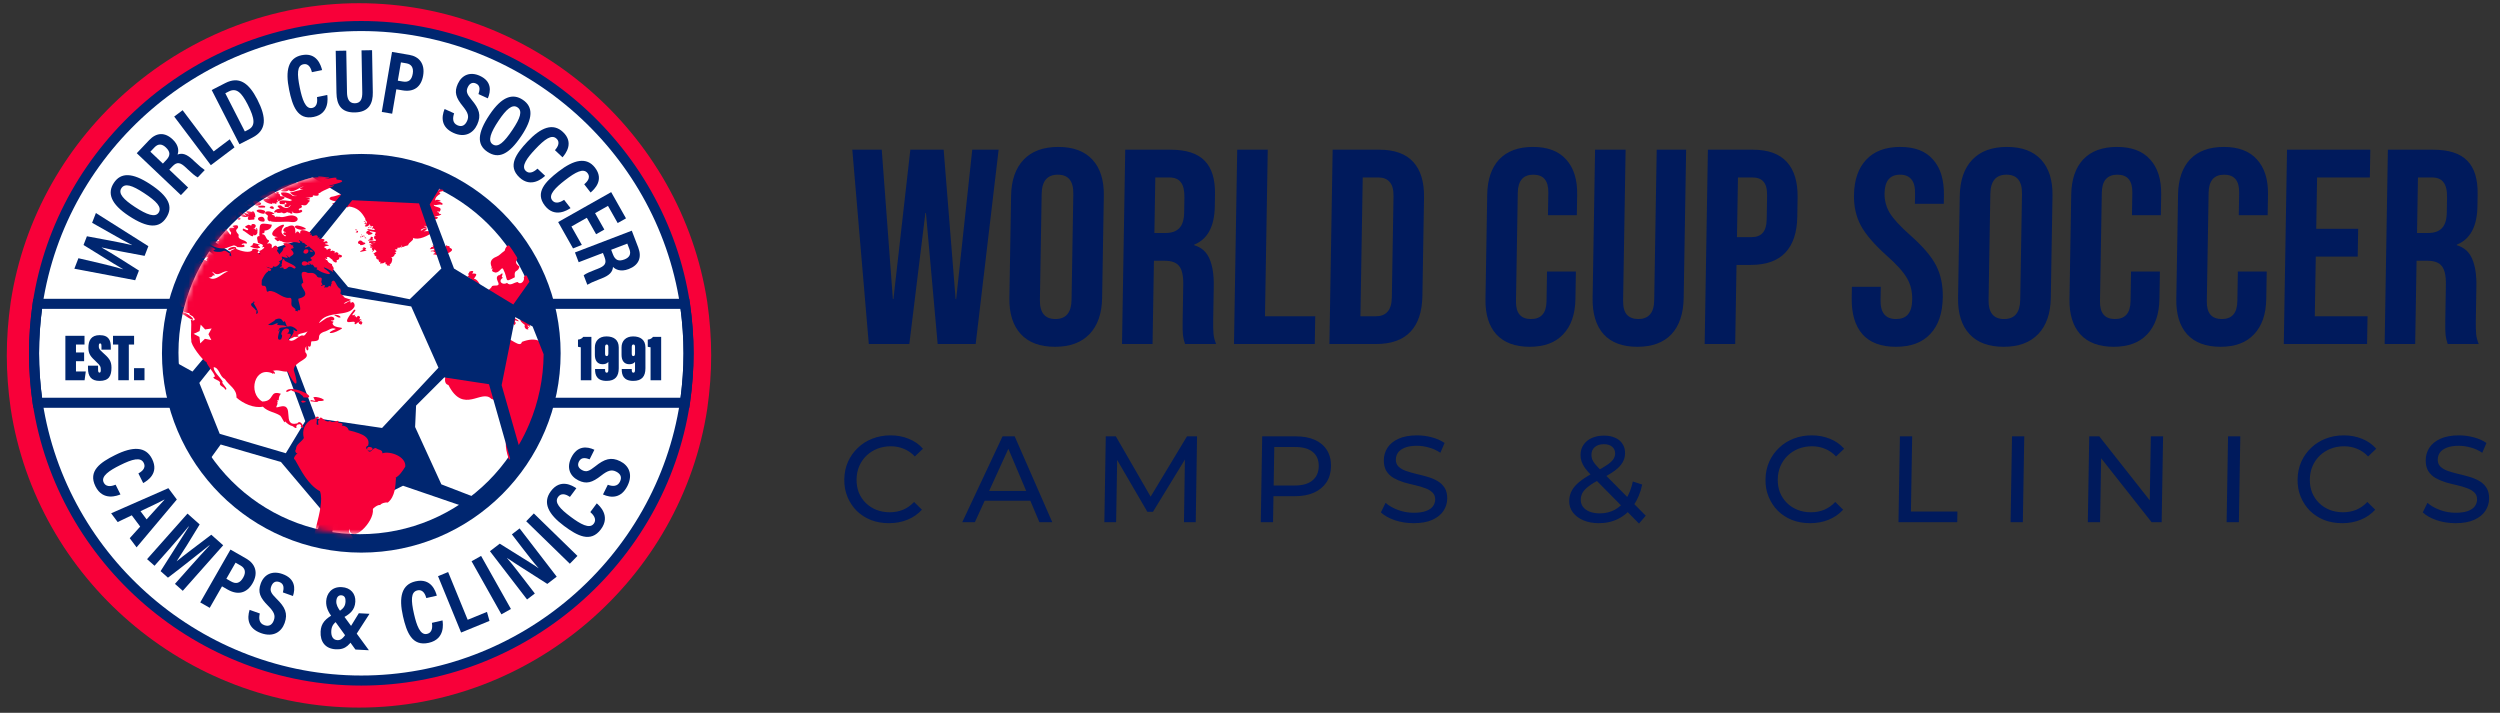<svg width="484" height="138" viewBox="0 0 484 138" fill="none" xmlns="http://www.w3.org/2000/svg">
<rect x="0" y="0" width="484" height="138" fill="#333333" stroke="none"/>
<g clip-path="url(#clip0_9162_49047)">
<path d="M69.5 136.989C36.08 136.989 7.092 112.106 2.071 79.111C1.569 75.604 1.316 72.14 1.316 68.806C1.316 65.471 1.569 62.006 2.069 58.508C7.092 25.504 36.08 0.621 69.5 0.621C102.92 0.621 131.909 25.504 136.929 58.499C137.431 62.006 137.684 65.471 137.684 68.806C137.684 72.14 137.431 75.604 136.931 79.102C131.909 112.106 102.92 136.989 69.5 136.989Z" fill="#F80039"/>
<path d="M132.585 68.396C132.585 102.99 104.541 131.034 69.947 131.034C35.353 131.034 7.309 102.99 7.309 68.396C7.309 33.803 35.353 5.759 69.947 5.759C104.541 5.759 132.585 33.803 132.585 68.396Z" fill="white"/>
<path d="M69.947 6.012C39.368 6.012 12.845 28.778 8.251 58.966C7.794 62.166 7.562 65.342 7.562 68.396C7.562 71.45 7.794 74.627 8.253 77.835C12.845 108.015 39.368 130.781 69.947 130.781C100.524 130.781 127.047 108.015 131.641 77.827C132.098 74.627 132.33 71.45 132.33 68.396C132.33 65.342 132.098 62.166 131.639 58.958C127.047 28.778 100.524 6.012 69.947 6.012ZM69.947 132.727C38.415 132.727 11.064 109.25 6.328 78.119C5.854 74.811 5.615 71.543 5.615 68.396C5.615 65.25 5.854 61.982 6.325 58.682C11.064 27.542 38.415 4.066 69.947 4.066C101.477 4.066 128.828 27.542 133.564 58.673C134.038 61.982 134.277 65.25 134.277 68.396C134.277 71.543 134.038 74.811 133.567 78.111C128.828 109.25 101.477 132.727 69.947 132.727Z" fill="#002670"/>
<path d="M104.731 77H131.755C132.138 74.075 132.331 71.185 132.331 68.396C132.331 65.607 132.138 62.717 131.755 59.792H104.731V77ZM133.448 78.946H102.785V57.846H133.448L133.568 58.682C134.04 61.982 134.278 65.25 134.278 68.396C134.278 71.543 134.04 74.811 133.568 78.111L133.448 78.946Z" fill="#002670"/>
<path d="M8.138 77H35.144V59.792H8.138C7.756 62.717 7.562 65.607 7.562 68.396C7.562 71.185 7.756 74.075 8.138 77ZM37.09 78.946H6.445L6.325 78.111C5.854 74.811 5.615 71.543 5.615 68.396C5.615 65.25 5.854 61.982 6.325 58.682L6.445 57.846H37.09V78.946Z" fill="#002670"/>
<path d="M26.172 54.254L14.395 52.023L15.181 49.992C17.924 50.61 21.719 51.493 23.833 52.135L23.839 52.12C21.837 50.98 18.399 48.782 16.171 47.431L16.825 45.742C19.14 46.181 23.326 46.919 25.525 47.456L25.538 47.426C23.323 46.3 19.822 44.216 17.833 43.133L18.565 41.243L28.724 47.657L27.997 49.535C25.547 49.055 21.936 48.446 19.707 47.909L19.696 47.939C21.737 49.073 24.941 51.149 26.897 52.38L26.172 54.254Z" fill="#002670"/>
<path d="M26.105 40.058C28.445 41.592 30.061 42.161 30.715 41.163C31.404 40.112 30.311 38.967 27.873 37.368C25.582 35.867 24.179 35.404 23.502 36.438C22.835 37.457 23.909 38.619 26.105 40.058ZM29.051 35.643C32.657 38.006 33.606 39.98 32.169 42.174C30.826 44.223 28.626 44.208 24.977 41.816C21.419 39.485 20.748 37.383 22.034 35.42C23.392 33.347 25.628 33.4 29.051 35.643Z" fill="#002670"/>
<path d="M31.535 31.671L32.192 30.978C33.039 30.086 32.972 29.36 32.108 28.539C31.373 27.84 30.623 27.774 29.906 28.531L29.111 29.369L31.535 31.671ZM32.774 32.848L36.419 36.309L35.025 37.778L26.477 29.661L28.874 27.134C30.298 25.635 31.915 25.554 33.44 27.002C34.677 28.176 34.604 29.321 34.372 29.921C35.288 29.576 36.138 29.807 37.4 31.006L37.742 31.33C38.713 32.252 39.118 32.552 39.638 32.918L38.281 34.348C37.775 34.097 37.078 33.476 36.341 32.777L36.03 32.48C34.888 31.396 34.261 31.282 33.376 32.214L32.774 32.848Z" fill="#002670"/>
<path d="M33.725 22.565L35.354 21.337L41.364 29.314L44.474 26.971L45.399 28.529L40.819 31.981L33.725 22.565Z" fill="#002670"/>
<path d="M47.4 25.451L48.048 25.12C49.466 24.395 49.388 23.04 47.948 20.225C46.713 17.812 45.735 16.971 44.279 17.716L43.616 18.056L47.4 25.451ZM40.986 17.429L43.625 16.079C46.23 14.746 48.127 15.958 49.816 19.259C51.63 22.803 51.642 25.218 48.854 26.645L46.355 27.923L40.986 17.429Z" fill="#002670"/>
<path d="M63.36 18.385C63.431 18.978 63.831 21.998 60.74 22.636C57.572 23.289 56.613 20.48 55.974 17.378C55.203 13.64 55.807 11.219 58.4 10.684C61.354 10.075 62.125 12.653 62.361 13.568L60.388 13.974C60.276 13.588 59.96 12.191 58.73 12.443C57.478 12.702 57.5 14.353 58.045 16.996C58.493 19.172 59.124 21.173 60.417 20.906C61.606 20.66 61.414 19.247 61.372 18.794L63.36 18.385Z" fill="#002670"/>
<path d="M67.036 9.804L67.181 17.912C67.198 18.878 67.45 20.02 68.702 19.997C69.914 19.976 70.156 19.006 70.136 17.873L69.991 9.752L72.031 9.715L72.176 17.87C72.214 19.985 71.448 21.719 68.701 21.767C65.996 21.816 65.179 20.213 65.14 17.993L64.994 9.84L67.036 9.804Z" fill="#002670"/>
<path d="M77.015 15.619L77.995 15.785C79.11 15.976 79.701 15.488 79.91 14.261C80.109 13.1 79.628 12.421 78.707 12.265L77.619 12.079L77.015 15.619ZM75.896 10.052L79.269 10.627C81.122 10.943 82.314 12.33 81.92 14.636C81.537 16.88 80.076 17.858 77.937 17.494L76.73 17.288L75.924 22.014L73.912 21.671L75.896 10.052Z" fill="#002670"/>
<path d="M87.92 21.942C87.606 22.873 87.594 23.813 88.541 24.245C89.453 24.659 90.061 24.221 90.424 23.423C90.826 22.541 90.64 21.838 89.625 20.595C88.249 18.916 87.905 17.828 88.63 16.235C89.413 14.513 91.015 13.823 92.887 14.675C95.217 15.734 95.049 17.629 94.444 19.04L92.627 18.213C92.847 17.573 93.104 16.601 92.167 16.174C91.432 15.84 90.88 16.184 90.549 16.913C90.198 17.685 90.365 18.197 91.314 19.334C92.767 21.069 93.208 22.312 92.391 24.108C91.624 25.793 89.983 26.728 87.796 25.733C85.415 24.65 85.408 22.74 86.075 21.103L87.92 21.942Z" fill="#002670"/>
<path d="M96.536 23.345C94.978 25.669 94.392 27.278 95.383 27.943C96.427 28.643 97.584 27.563 99.208 25.142C100.733 22.867 101.211 21.47 100.184 20.781C99.173 20.103 97.999 21.164 96.536 23.345ZM100.921 26.338C98.519 29.918 96.535 30.847 94.357 29.387C92.322 28.022 92.36 25.822 94.79 22.199C97.159 18.666 99.269 18.017 101.218 19.323C103.276 20.704 103.2 22.939 100.921 26.338Z" fill="#002670"/>
<path d="M105.539 34.042C105.094 34.442 102.853 36.504 100.554 34.34C98.198 32.124 99.946 29.726 102.116 27.419C104.732 24.64 107.06 23.744 108.988 25.558C111.185 27.625 109.518 29.738 108.906 30.456L107.438 29.075C107.69 28.762 108.653 27.7 107.738 26.84C106.807 25.963 105.469 26.93 103.62 28.894C102.097 30.513 100.823 32.178 101.784 33.083C102.668 33.915 103.715 32.945 104.06 32.651L105.539 34.042Z" fill="#002670"/>
<path d="M110.457 40.291C109.955 40.617 107.421 42.307 105.486 39.815C103.503 37.259 105.602 35.161 108.105 33.219C111.121 30.879 113.56 30.354 115.183 32.445C117.033 34.828 115.058 36.656 114.341 37.271L113.106 35.679C113.403 35.409 114.519 34.509 113.749 33.517C112.965 32.507 111.493 33.255 109.361 34.909C107.604 36.272 106.087 37.72 106.896 38.762C107.64 39.721 108.825 38.925 109.213 38.688L110.457 40.291Z" fill="#002670"/>
<path d="M115.405 45.344L113.61 42.165L110.629 43.848L112.644 47.417L110.939 48.092L108.059 42.991L118.324 37.194L121.192 42.274L119.583 43.182L117.704 39.854L115.205 41.264L117 44.444L115.405 45.344Z" fill="#002670"/>
<path d="M118.322 48.358L118.664 49.25C119.103 50.399 119.787 50.651 120.9 50.225C121.848 49.862 122.229 49.215 121.857 48.242L121.443 47.162L118.322 48.358ZM116.726 48.969L112.033 50.768L111.309 48.876L122.315 44.659L123.561 47.912C124.3 49.843 123.676 51.338 121.713 52.091C120.121 52.7 119.119 52.14 118.679 51.673C118.595 52.649 118.02 53.315 116.394 53.938L115.956 54.107C114.705 54.586 114.259 54.822 113.705 55.133L113 53.293C113.445 52.945 114.306 52.583 115.254 52.22L115.654 52.066C117.126 51.503 117.498 50.986 117.039 49.785L116.726 48.969Z" fill="#002670"/>
<path d="M23.322 95.722C22.764 95.941 19.944 97.093 18.485 94.165C16.992 91.164 19.457 89.507 22.293 88.097C25.71 86.395 28.223 86.395 29.444 88.851C30.838 91.649 28.545 93.061 27.723 93.524L26.793 91.655C27.137 91.448 28.407 90.784 27.828 89.619C27.237 88.433 25.641 88.866 23.226 90.069C21.236 91.059 19.467 92.188 20.076 93.412C20.637 94.537 21.956 93.994 22.384 93.839L23.322 95.722Z" fill="#002670"/>
<path d="M28.385 100.551C29.93 98.849 31.04 97.581 31.832 96.759L31.802 96.719C30.846 97.253 29.203 98.013 27.201 98.966L28.385 100.551ZM25.51 99.762L22.782 101.068L21.518 99.374L32.597 94.51L34.235 96.705L26.44 105.968L25.115 104.194L27.141 101.948L25.51 99.762Z" fill="#002670"/>
<path d="M36.78 109.762C38.115 108.256 39.668 106.56 40.581 105.582L40.545 105.551C38.756 106.955 35.626 109.496 32.516 111.839L31.091 110.574C33.023 107.536 35.325 103.921 36.555 101.966L36.506 101.922C35.645 102.998 34.044 104.88 32.692 106.403L29.916 109.532L28.473 108.251L36.297 99.434L38.656 101.528C36.956 104.374 35.175 107.195 34.211 108.638L34.224 108.65C35.465 107.612 38.374 105.446 40.905 103.523L43.209 105.567L35.385 114.383L33.87 113.04L36.78 109.762Z" fill="#002670"/>
<path d="M43.823 112.047L44.717 112.559C45.734 113.14 46.472 112.894 47.089 111.814C47.675 110.791 47.438 109.979 46.598 109.498L45.605 108.931L43.823 112.047ZM44.619 106.398L47.697 108.158C49.387 109.125 50.074 110.862 48.913 112.892C47.782 114.869 46.035 115.262 44.084 114.147L42.982 113.517L40.603 117.678L38.768 116.629L44.619 106.398Z" fill="#002670"/>
<path d="M50.301 118.772C50.069 119.728 50.15 120.671 51.166 121.032C52.145 121.381 52.726 120.897 53.02 120.071C53.344 119.159 53.084 118.469 51.919 117.298C50.339 115.718 49.88 114.654 50.468 113.004C51.102 111.223 52.679 110.414 54.688 111.13C57.185 112.019 57.2 113.929 56.717 115.386L54.769 114.692C54.931 114.035 55.1 113.042 54.094 112.684C53.308 112.403 52.774 112.789 52.506 113.543C52.221 114.342 52.443 114.842 53.53 115.911C55.195 117.542 55.77 118.754 55.108 120.613C54.487 122.356 52.894 123.413 50.548 122.578C47.995 121.668 47.799 119.756 48.322 118.067L50.301 118.772Z" fill="#002670"/>
<path d="M71.536 118.832L68.908 122.909C67.727 124.721 67.053 125.812 65.005 125.704C62.995 125.597 61.964 124.262 62.07 122.262C62.152 120.716 62.895 119.747 65.038 118.682C66.617 117.893 66.85 117.264 66.894 116.434C66.927 115.799 66.73 115.282 66.056 115.246C65.477 115.215 65.145 115.698 65.109 116.378C65.072 117.072 65.399 117.674 65.939 118.404L71.42 125.888L68.809 125.75L64.22 119.397C63.607 118.506 63.082 117.599 63.148 116.381C63.223 114.962 64.182 113.56 66.144 113.664C67.923 113.758 68.871 114.978 68.791 116.48C68.701 118.181 67.696 118.973 65.958 119.821C64.662 120.477 64.19 121.123 64.136 122.154C64.079 123.229 64.503 123.889 65.316 123.932C66.133 123.975 66.571 123.426 67.609 121.751L69.468 118.722L71.536 118.832Z" fill="#002670"/>
<path d="M85.673 120.113C85.756 120.706 86.214 123.718 83.026 124.448C79.76 125.195 78.728 122.411 78.02 119.324C77.169 115.604 77.758 113.162 80.432 112.55C83.477 111.853 84.313 114.412 84.57 115.32L82.535 115.786C82.414 115.403 82.067 114.012 80.799 114.302C79.508 114.598 79.555 116.251 80.156 118.88C80.653 121.046 81.334 123.03 82.667 122.725C83.894 122.444 83.674 121.034 83.624 120.583L85.673 120.113Z" fill="#002670"/>
<path d="M84.801 111.548L86.758 110.747L90.543 119.99L94.276 118.462L94.768 120.206L89.269 122.459L84.801 111.548Z" fill="#002670"/>
<path d="M93.14 107.624L98.916 117.899L97.073 118.936L91.297 108.659L93.14 107.624Z" fill="#002670"/>
<path d="M102.037 116.059L94.852 106.715L96.752 105.254C102.655 108.932 103.784 109.631 104.248 110.003L104.262 109.993C103.319 108.931 102.259 107.558 101.08 106.027L99.099 103.449L100.594 102.299L107.779 111.644L105.958 113.045C99.727 109.073 98.611 108.353 98.16 108.018L98.146 108.029C99.1 109.127 100.16 110.501 101.448 112.176L103.543 114.902L102.037 116.059Z" fill="#002670"/>
<path d="M103.348 99.4L111.793 107.623L110.319 109.138L101.873 100.915L103.348 99.4Z" fill="#002670"/>
<path d="M115.537 97.45C115.984 97.847 118.29 99.839 116.341 102.465C114.345 105.157 111.75 103.712 109.206 101.824C106.141 99.55 105.002 97.311 106.636 95.108C108.498 92.598 110.796 94.001 111.582 94.523L110.338 96.2C109.997 95.988 108.829 95.156 108.054 96.201C107.265 97.265 108.375 98.491 110.541 100.098C112.327 101.423 114.135 102.488 114.949 101.389C115.698 100.379 114.615 99.45 114.284 99.139L115.537 97.45Z" fill="#002670"/>
<path d="M117.672 93.849C118.593 94.192 119.539 94.225 120.019 93.26C120.482 92.329 120.071 91.695 119.286 91.304C118.419 90.873 117.702 91.049 116.401 92.066C114.644 93.446 113.533 93.777 111.966 92.997C110.273 92.155 109.657 90.492 110.607 88.583C111.788 86.209 113.685 86.422 115.074 87.075L114.153 88.927C113.52 88.687 112.555 88.402 112.08 89.357C111.708 90.105 112.026 90.681 112.743 91.037C113.502 91.415 114.026 91.254 115.216 90.302C117.033 88.845 118.306 88.417 120.072 89.296C121.73 90.12 122.589 91.828 121.48 94.058C120.273 96.484 118.351 96.451 116.737 95.73L117.672 93.849Z" fill="#002670"/>
<path d="M16.285 69.932H14.709V71.921H16.607L16.375 73.613H12.656V65.013H16.362V66.704H14.709V68.241H16.285V69.932Z" fill="#002670"/>
<path d="M18.985 70.798V71.495C18.985 72.011 19.076 72.141 19.269 72.141C19.45 72.141 19.515 71.96 19.515 71.637C19.515 70.991 19.437 70.798 18.649 70.061C17.604 69.08 17.112 68.576 17.112 67.324C17.112 65.942 17.629 64.884 19.295 64.884C21.129 64.884 21.452 66.007 21.452 67.169V67.699H19.644V67.04C19.644 66.601 19.566 66.484 19.373 66.484C19.218 66.484 19.127 66.614 19.127 67.001C19.127 67.453 19.205 67.633 19.851 68.215C21.025 69.261 21.581 69.803 21.581 71.172C21.581 72.748 21.103 73.742 19.282 73.742C17.655 73.742 17.035 72.851 17.035 71.314V70.798H18.985Z" fill="#002670"/>
<path d="M22.899 66.704H21.879V65.013H25.96V66.704H24.939V73.613H22.899V66.704Z" fill="#002670"/>
<path d="M27.975 71.276H25.947V73.613H27.975V71.276Z" fill="#002670"/>
<path d="M112.441 73.613V67.234C112.183 67.208 112.015 67.169 111.898 67.13V65.749C112.389 65.697 112.712 65.504 112.906 65.219H114.494V73.613H112.441Z" fill="#002670"/>
<path d="M117.142 67.169V68.435C117.142 68.757 117.219 68.939 117.451 68.939C117.671 68.939 117.775 68.783 117.775 68.422V67.156C117.775 66.872 117.697 66.692 117.465 66.692C117.271 66.692 117.142 66.833 117.142 67.169ZM117.142 71.444V71.598C117.142 71.986 117.232 72.154 117.465 72.154C117.71 72.154 117.775 71.921 117.775 71.598V70.061C117.516 70.397 117.103 70.514 116.651 70.514C115.657 70.514 115.166 69.791 115.166 68.706V67.247C115.166 66.02 115.979 65.129 117.4 65.129C118.82 65.129 119.789 65.788 119.789 67.272V71.301C119.789 72.838 119.117 73.742 117.439 73.742C115.489 73.742 115.204 72.541 115.204 71.534V71.444H117.142Z" fill="#002670"/>
<path d="M122.308 67.169V68.435C122.308 68.757 122.385 68.939 122.617 68.939C122.837 68.939 122.941 68.783 122.941 68.422V67.156C122.941 66.872 122.863 66.692 122.631 66.692C122.437 66.692 122.308 66.833 122.308 67.169ZM122.308 71.444V71.598C122.308 71.986 122.398 72.154 122.631 72.154C122.876 72.154 122.941 71.921 122.941 71.598V70.061C122.683 70.397 122.269 70.514 121.817 70.514C120.823 70.514 120.332 69.791 120.332 68.706V67.247C120.332 66.02 121.146 65.129 122.566 65.129C123.987 65.129 124.955 65.788 124.955 67.272V71.301C124.955 72.838 124.284 73.742 122.605 73.742C120.655 73.742 120.37 72.541 120.37 71.534V71.444H122.308Z" fill="#002670"/>
<path d="M125.949 73.613V67.234C125.69 67.208 125.523 67.169 125.406 67.13V65.749C125.897 65.697 126.22 65.504 126.413 65.219H128.002V73.613H125.949Z" fill="#002670"/>
<path d="M108.538 68.396C108.538 89.709 91.261 106.986 69.948 106.986C48.634 106.986 31.357 89.709 31.357 68.396C31.357 47.084 48.634 29.806 69.948 29.806C91.261 29.806 108.538 47.084 108.538 68.396Z" fill="#002670"/>
<path d="M104.841 68.274C104.841 87.684 89.106 103.419 69.696 103.419C50.286 103.419 34.551 87.684 34.551 68.274C34.551 48.865 50.286 33.13 69.696 33.13C89.106 33.13 104.841 48.865 104.841 68.274Z" fill="white"/>
<path d="M89.818 54.41C89.777 54.402 89.672 54.399 89.66 54.41C89.647 54.419 89.624 54.412 89.611 54.447C89.599 54.482 89.576 54.475 89.553 54.482C89.53 54.491 89.52 54.495 89.513 54.508C89.505 54.521 89.48 54.531 89.49 54.536C89.499 54.541 89.52 54.541 89.538 54.548C89.555 54.556 89.567 54.578 89.564 54.591C89.558 54.604 89.52 54.635 89.51 54.639C89.499 54.644 89.467 54.659 89.459 54.675C89.452 54.69 89.432 54.715 89.439 54.723C89.447 54.731 89.477 54.735 89.495 54.738C89.513 54.74 89.551 54.74 89.57 54.746C89.591 54.751 89.642 54.715 89.643 54.743C89.647 54.771 89.657 54.781 89.669 54.799C89.682 54.816 89.71 54.799 89.72 54.812C89.73 54.824 89.75 54.824 89.758 54.821C89.765 54.819 89.811 54.781 89.824 54.766C89.837 54.751 89.877 54.72 89.881 54.705C89.887 54.69 89.902 54.665 89.915 54.657C89.927 54.65 89.957 54.624 89.957 54.624C89.957 54.624 89.975 54.589 89.975 54.581C89.975 54.574 89.99 54.513 89.997 54.518C90.005 54.523 90.038 54.503 90.038 54.503C90.038 54.503 89.99 54.465 89.987 54.458C89.986 54.45 89.902 54.417 89.892 54.422C89.881 54.427 89.867 54.427 89.857 54.427C89.846 54.427 89.818 54.41 89.818 54.41Z" fill="#F80039"/>
<path d="M83.604 35.84C83.599 35.845 83.599 35.844 83.602 35.838C83.604 35.838 83.604 35.838 83.604 35.84Z" fill="#F80039"/>
<path d="M85.181 37.416C85.181 37.416 85.181 37.418 85.182 37.418C85.211 37.445 85.246 37.472 85.287 37.503C85.016 37.641 84.756 37.82 84.566 38.038C84.347 38.281 84.214 38.573 84.242 38.906C84.294 38.384 85.862 38.914 85.1 38.988C83.683 38.733 86.326 39.257 85.556 39.653C84.938 39.445 84.48 39.863 83.977 39.635C83.942 40.252 85.88 39.884 85.127 40.954C85.019 41.12 84.472 40.646 84.756 41.102C85.325 41.153 84.695 41.513 85.157 41.375C85.229 41.503 85.629 41.355 85.331 41.569C84.741 42.049 83.303 41.675 84.741 42.031C84.955 42.614 82.958 42.587 83.462 42.182C84.2 42.335 83.276 41.886 83.053 42.246C82.491 42.218 83.282 42.275 83.439 42.529C83.382 42.583 82.823 42.425 82.826 42.379C82.435 42.512 81.827 42.475 82.621 42.53C83.084 42.977 83.352 43.326 83.911 43.714C83.97 44.045 84.679 43.757 84.084 44.243C84.545 44.348 83.847 44.909 83.882 44.411C83.694 44.628 83.6 44.584 83.26 44.468C83.319 44.072 82.106 43.512 82.123 43.801C83.505 44.039 81.791 44.1 81.48 44.511C81.266 44.61 81.95 44.684 81.705 44.546C82.913 43.712 82.872 44.541 82.001 44.794C82.66 44.711 83.324 44.733 83.99 44.814C82.841 45.687 81.02 46.583 79.918 46.037C80.293 46.512 79.05 46.926 79.017 47.472C78.677 47.621 78.258 47.603 78.189 47.821C77.891 47.618 77.89 47.944 77.686 47.954C77.592 47.842 78.062 47.191 77.69 47.618C77.581 48.189 76.907 47.792 76.882 48.072C77.326 48.368 76.313 48.169 76.46 48.417C77.074 48.61 76.642 48.787 76.315 48.845C76.69 48.781 76.757 49.277 76.456 49.19C76.183 50.089 75.41 49.622 75.899 49.969C76.031 50.406 75.782 51.123 75.383 51.195C75.723 51.368 75.412 51.38 75.297 51.518C75.305 51.368 75.08 51.334 74.987 51.436C74.863 51.455 74.94 51.02 74.712 51.144C74.373 51.225 74.993 50.555 74.594 50.864C74.369 50.559 74.544 50.9 74.311 50.901C73.874 51.158 74.174 50.77 73.715 51.065C73.478 50.974 73.744 50.771 73.604 50.658C73.402 50.977 73.274 50.258 73.239 50.243C73.221 50.081 73.126 50.315 73.02 50.213C72.575 49.82 73.079 49.631 72.696 49.589C72.506 49.41 72.452 49.487 72.507 49.229C72.318 49.163 72.179 49.137 72.467 48.989C73.009 48.547 73.081 48.851 72.489 48.225C72.584 48.682 71.525 48.929 72.256 48.455C72.065 48.356 71.792 48.227 72.164 47.924C71.952 47.98 71.663 48.016 71.674 47.843C71.687 47.69 71.981 47.804 72.078 47.681C71.057 47.825 72.152 47.189 72.575 47.069C72.164 47.163 70.793 47.882 71.904 47.127C71.99 46.895 71.573 47.163 71.485 47.021C71.267 46.514 72.552 47.089 72.686 46.85C72.113 46.847 70.624 46.739 71.995 46.538C72.501 46.688 72.881 46.757 72.764 46.366C72.446 46.358 72.463 46.165 72.409 45.951C72.59 45.749 72.263 45.53 72.726 45.708C72.412 45.116 72.718 45.491 72.737 44.969C72.491 44.849 71.633 44.801 71.246 44.61C70.418 43.844 73.75 45.197 72.083 44.035C72.713 43.592 71.409 43.923 71.664 43.543C71.635 43.512 71.525 43.492 71.437 43.427C71.518 44.005 70.063 43.958 70.883 43.535C71.224 43.187 70.819 43.601 70.714 43.49C71.515 42.788 70.619 42.948 70.736 42.365C70.001 41.003 69.167 40.165 67.503 39.965C67.331 40.337 67.112 39.938 66.997 40.109C66.458 40.472 66.609 40.025 66.32 40.111C66.056 40.217 65.759 40.484 65.177 40.101C64.812 39.767 65.964 39.905 65.45 39.733C65.269 39.718 65.048 39.747 64.891 39.678C64.814 39.389 64.571 39.736 64.307 39.437C64.593 39.179 67.227 39.137 65.93 38.96C65.348 39.198 62.852 38.652 64.178 38.092C64.953 38.034 65.691 37.604 66.569 37.502C66.944 37.194 66.755 36.882 67.041 36.722C66.707 36.827 65.777 36.842 65.858 36.583C66.834 35.892 67.416 35.667 68.381 35.807C68.271 35.361 68.335 35.144 68.501 35.066C68.594 35.021 68.717 35.019 68.858 35.046C68.86 35.044 68.86 35.044 68.861 35.046C69.264 35.118 69.812 35.411 70.198 35.547C69.591 35.276 69.307 35.123 69.238 35.027C69.062 34.787 70.235 34.921 70.941 34.505C71.303 34.535 71.354 34.798 71.362 35.012C71.372 35.261 71.324 35.441 71.654 35.078C71.646 35.057 71.639 35.039 71.633 35.019C71.311 34.102 72.443 35.172 72.563 35.015C72.668 35.034 73.086 35.084 72.802 34.97C71.766 33.918 73.827 34.714 74.235 34.863C74.497 34.922 74.73 35.22 75.02 35.132C74.921 34.773 73.617 34.51 73.928 34.344H73.931C73.979 34.318 74.067 34.293 74.204 34.271C74.288 34.222 74.567 34.334 74.822 34.441L74.824 34.442C75.141 34.577 75.42 34.707 75.251 34.531C75.209 34.518 75.158 34.5 75.103 34.478L75.101 34.477C74.814 34.365 74.468 34.163 75.011 34.194C73.479 33.685 75.774 33.783 77.9 34.121C78.759 34.303 79.616 34.515 80.449 34.753C80.457 34.757 80.464 34.76 80.471 34.763C80.579 34.819 80.658 34.877 80.701 34.932C80.326 34.949 79.322 35.302 80.168 35.099C80.544 34.965 81.112 34.997 81.541 35.095C81.545 35.095 81.551 35.097 81.554 35.099C81.718 35.136 81.861 35.184 81.965 35.237H81.966C82.137 35.324 82.202 35.42 82.072 35.504C82.391 35.503 82.647 35.519 82.849 35.55C83.039 35.62 83.225 35.692 83.413 35.766C83.494 35.848 83.512 35.943 83.48 36.045C83.559 35.943 83.738 35.935 83.954 35.981C83.956 35.981 83.957 35.981 83.959 35.983C84.34 36.139 84.719 36.3 85.091 36.47C85.093 36.471 85.095 36.471 85.097 36.473C85.262 36.581 85.322 36.657 85.169 36.629C85.013 36.578 84.69 36.719 84.68 36.91C84.898 36.892 85.181 36.609 85.565 36.689L85.567 36.692C85.67 36.713 85.781 36.761 85.898 36.848C85.691 37.184 84.708 36.999 85.181 37.416Z" fill="#F80039"/>
<path d="M71.749 44.98C71.164 44.159 70.444 45.314 71.287 45.28C70.894 45.766 72.958 45.176 71.749 44.98Z" fill="#F80039"/>
<path d="M72.264 46.064C72.298 45.921 71.612 45.675 71.801 45.946C71.87 46.148 71.172 46.025 71.759 46.182C71.842 46.304 71.107 46.406 71.308 46.601C73.378 46.196 71.632 46.515 72.264 46.064Z" fill="#F80039"/>
<path d="M84.167 42.818C83.902 42.686 83.273 42.474 83.213 42.705C83.423 42.868 84.168 43.146 84.167 42.818Z" fill="#F80039"/>
<path d="M83.986 43.128C83.871 42.948 83.412 42.829 83.209 42.856C83.016 43.025 84.176 43.694 83.986 43.128Z" fill="#F80039"/>
<path d="M70.514 42.848C70.142 42.929 70.787 43.032 70.772 42.916C70.752 42.856 70.541 42.842 70.514 42.848Z" fill="#F80039"/>
<path d="M70.813 43.357C71.11 43.058 70.699 42.973 70.63 43.146C70.901 43.209 70.621 43.188 70.569 43.248C70.417 43.52 70.777 43.231 70.738 43.343C70.717 43.417 70.765 43.403 70.813 43.357Z" fill="#F80039"/>
<path d="M71.354 43.987C71.295 44.029 71.222 44.172 71.361 44.169C71.565 44.228 71.443 43.858 71.354 43.987Z" fill="#F80039"/>
<path d="M71.686 43.884C71.468 43.914 71.556 44.132 71.725 44.054C71.892 44.016 71.743 43.881 71.686 43.884Z" fill="#F80039"/>
<path d="M71.525 43.695C71.45 43.634 71.525 43.695 71.443 43.709C71.337 43.817 71.671 43.865 71.525 43.695Z" fill="#F80039"/>
<path d="M71.957 43.884C71.638 43.754 71.822 43.859 71.916 44.02C72.028 44.036 72.048 43.911 71.957 43.884Z" fill="#F80039"/>
<path d="M72.147 44.298C72.429 44.378 72.233 44.176 72.141 44.169C72.001 44.18 71.927 44.318 72.147 44.298Z" fill="#F80039"/>
<path d="M64.18 91.218C64.204 91.085 64.17 91.2 64.18 91.218Z" fill="#F80039"/>
<path d="M66.566 103.803C66.524 103.799 66.438 103.793 66.527 103.795C66.548 103.793 66.56 103.796 66.566 103.803Z" fill="#F80039"/>
<path d="M90.52 53.686C90.694 53.86 91.066 53.285 90.662 53.957C91.546 53.549 90.616 54.636 91.129 54.642C91.257 54.713 91.714 54.389 91.594 54.656C91.433 54.885 91.936 55.055 91.736 55.424C90.763 55.445 91.774 55.892 91.089 56.105C90.555 56.408 91.78 56.543 91.94 56.338C92.008 56.526 89.821 57.287 91.38 57.083C91.969 56.636 92.977 57.137 93.559 56.569C93.295 56.469 93.078 56.537 93.467 56.294C94.367 55.338 92.869 55.878 93.125 55.563C92.929 55.043 92.359 53.951 91.743 53.97C92.41 53.054 92.413 52.948 91.39 52.946C92.036 52.323 91.168 52.377 90.829 52.649C90.924 52.93 90.434 52.898 90.761 53.259C90.78 53.464 90.35 53.538 90.52 53.686Z" fill="#F80039"/>
<path d="M88.99 56.32C89.488 56.65 89.86 55.905 90.358 56.003C90.732 55.34 90.164 55.197 90.778 54.861C90.552 53.802 89.485 54.917 89.952 54.988C89.599 54.793 89.37 55.051 88.95 54.92C88.864 55.151 89.207 55.154 88.977 55.407C89.039 55.469 89.354 55.371 89.319 55.538C89.178 56.069 88.691 55.987 88.99 56.32Z" fill="#F80039"/>
<path d="M86.204 49.28C86.785 48.995 88.131 48.461 87.2 48.026C86.89 48.026 87.197 47.831 86.986 47.771C87.075 47.363 86.717 47.906 86.506 47.477C86.269 47.435 86.457 47.682 86.31 47.744C86.055 47.527 86.022 47.936 85.889 47.799C85.669 47.705 85.604 47.816 85.747 47.971C85.604 47.908 85.285 47.49 85.204 47.934C84.517 47.565 85.075 48.148 84.582 48.124C84.461 48.067 84.623 48.497 84.436 48.332C84.57 47.741 83.386 47.089 83.878 47.808C83.532 47.795 83.541 47.76 83.38 48.043C82.635 48.584 84.631 47.808 83.967 48.377C84.436 48.522 83.497 48.47 83.386 48.602C83.402 48.785 83.686 48.579 83.785 48.666C84.013 48.535 83.923 48.948 84.199 48.778C84.191 49.184 84.07 48.983 83.819 49.221C84.718 49.296 85.362 49.739 86.204 49.28Z" fill="#F80039"/>
<path d="M83.516 47.771C83.516 47.771 83.518 47.77 83.521 47.768C83.519 47.767 83.517 47.767 83.516 47.771Z" fill="#F80039"/>
<path d="M96.234 61.733C96.327 62.21 96.305 63.087 96.885 62.424C96.954 61.919 96.669 61.235 96.234 61.733Z" fill="#F80039"/>
<path d="M96.818 61.117C96.919 60.826 96.693 60.748 96.592 60.993C96.093 61.003 96.826 61.997 96.818 61.117Z" fill="#F80039"/>
<path d="M97.953 63.269C98.8 63.47 99.056 64.28 99.176 63.003C98.653 63.342 98.11 62.78 97.953 63.269Z" fill="#F80039"/>
<path d="M100.548 51.58C100.021 51.235 99.821 50.921 99.93 50.54C99.966 50.402 100.045 50.253 100.162 50.093C100.213 49.857 100.162 49.534 100.042 49.192C99.693 48.664 99.328 48.146 98.952 47.64C98.629 47.438 98.297 47.432 98.031 47.783C97.9 47.952 97.785 48.205 97.693 48.56C97.668 48.577 97.645 48.592 97.622 48.606C96.916 49.088 96.721 49.458 96.115 49.701C94.98 50.13 94.796 50.832 95.203 51.723C94.977 52.182 95.149 51.963 95.419 52.001C95.026 52.487 95.446 52.667 95.974 52.777C96.853 52.673 97.097 51.563 97.42 52.097C98.53 54.258 97.468 54.824 99.667 53.681C99.556 52.647 99.789 52.571 100.065 52.396C100.244 52.282 100.443 52.124 100.576 51.629C100.579 51.621 100.582 51.611 100.584 51.603C100.571 51.595 100.559 51.587 100.548 51.58ZM104.308 61.385H104.306C104.199 61.276 104.122 61.131 104.095 60.937C104.131 60.923 104.164 60.905 104.196 60.881C104.593 60.592 104.61 59.627 104.404 58.476V58.475C103.93 56.895 103.346 55.363 102.662 53.887C102.261 53.351 101.865 53.134 101.552 53.472C101.5 53.527 101.452 53.596 101.406 53.679C101.52 53.984 101.398 54.353 101.174 54.592C100.921 54.863 100.537 54.963 100.218 54.597C99.473 54.671 98.781 55.469 98.153 54.761C97.329 55.325 96.256 54.419 97.395 53.768C96.835 53.61 97.464 53.275 97.231 52.897C96.979 53.018 96.788 53.327 96.465 53.321C95.902 53.696 96.355 54.428 96.502 54.792C96.726 55.534 95.68 55.138 95.261 55.392C94.949 56.145 93.77 56.435 93.668 57.097C92.81 57.571 93.214 57.694 92.173 57.386C93.103 58.455 90.204 57.35 91.406 58.348C92.323 58.649 92.705 59.45 92.425 60.386C91.738 61.011 89.294 59.78 89.366 60.957C89.77 61.557 88.932 62.575 89.366 62.921C89.578 63.793 88.9 63.554 90.19 63.564C90.606 64.235 91.627 63.854 92.281 63.513C93.373 63.098 92.479 61.753 93.846 61.575C94.443 61.355 94.123 60.041 95.083 60.659C95.854 60.898 96.202 59.793 97.048 60.28C97.665 61.679 99.447 61.907 99.529 62.978C100.288 62.284 99.4 62.488 99.775 62.004C101.199 62.591 99.91 61.673 99.428 61.513C99.188 61.069 97.768 60.498 97.949 59.56C98.112 59.599 98.301 59.287 98.468 59.435C98.332 60.128 98.986 59.444 98.917 59.895C99.37 60.756 101.084 60.799 100.755 62.093C100.978 62.415 101.247 62.637 101.626 62.921C101.444 63.229 101.636 63.528 101.866 63.716C102.379 63.822 102.374 63.893 102.154 63.421C102.243 63.52 102.611 63.389 102.378 63.344C102.167 63.265 101.959 62.943 102.276 63.04C102.36 63.107 102.547 63.314 102.655 63.218C102.695 63.146 102.366 62.897 102.593 62.978C103.012 63.03 101.749 62.244 102.144 61.891C102.208 62.015 102.445 62.349 102.58 62.093C103.033 62.203 102.307 61.804 102.72 61.815C103.186 62.178 102.553 61.583 103.573 61.887C103.589 61.892 103.606 61.898 103.622 61.902C103.793 61.873 104.127 61.833 104.388 61.772C104.557 61.733 104.695 61.684 104.74 61.619C104.574 61.574 104.422 61.499 104.308 61.385ZM105.205 61.661C105.014 61.817 104.712 61.863 104.414 61.904C104.097 61.946 103.786 61.986 103.625 62.146C103.563 62.208 103.522 62.288 103.513 62.396C103.579 62.607 103.672 62.808 103.78 62.99C104.051 63.448 104.426 63.791 104.752 63.903C105.149 64.041 105.475 63.832 105.458 63.063C105.452 62.716 105.376 62.254 105.205 61.661ZM105.904 68.483C105.753 67.641 105.463 66.955 105.011 66.48C104.77 66.227 104.484 66.035 104.146 65.91C103.385 65.626 102.368 65.687 101.044 66.186C100.732 67.526 98.743 65.292 97.819 65.504C97.439 65.15 96.611 65.182 97.363 64.739C97.582 64.517 97.359 64.28 97.224 64.084C97.342 63.895 97.592 63.518 97.162 63.804C97.258 63.308 95.464 63.786 95.128 63.869C93.784 63.311 92.596 64.771 91.312 64.531C90.986 64.562 90.594 63.909 90.516 64.462C90.37 65.297 89.326 65.19 89.153 65.984C89.149 66.87 88.699 67.586 87.775 67.784C87.188 68.119 85.654 70.169 86.565 72.002C86.198 72.809 85.755 74.261 86.815 74.54C89.751 80.324 93.202 75.216 95.128 77.223C96.522 77.812 97.377 77.172 96.591 79.505C100.007 84.58 97.039 83.506 98.217 87.948C98.297 88.252 98.398 88.581 98.521 88.939C98.62 89.228 98.733 89.536 98.863 89.864C99.571 89.167 100.436 87.824 101.317 86.115C102.754 83.327 104.233 79.561 105.142 76.026C105.643 73.661 105.905 71.208 105.905 68.693C105.905 68.622 105.905 68.552 105.904 68.483Z" fill="#F80039"/>
<path d="M46.37 49.937C46.367 49.933 46.364 49.93 46.364 49.93C46.355 49.933 46.36 49.935 46.37 49.937Z" fill="#F80039"/>
<path d="M97.118 74.572L99.751 61.397L103.112 63.209L105.247 68.583C105.207 73.274 104.271 77.825 102.457 82.114C101.864 83.514 101.186 84.867 100.427 86.169L97.118 74.572ZM59.096 81.536L55.332 87.748L42.532 83.983L38.59 74.13L45.499 65.399L54.956 70.243L59.096 81.536ZM55.573 66.158L64.743 56.88L79.612 59.327L84.883 71.184L73.966 82.854L61.166 80.972L55.573 66.158ZM85.448 51.986L79.326 57.935L67.378 55.562L60.909 47.831L68.189 38.756L81.118 39.375L85.448 51.986ZM102.5 54.539L99.376 58.95L87.894 51.986L83.189 39.563L85.211 36.275C88.776 38.004 92.008 40.305 94.837 43.133C98.102 46.4 100.666 50.202 102.457 54.436C102.471 54.47 102.485 54.505 102.5 54.539ZM55.855 35.513C57.233 34.931 58.639 34.439 60.067 34.037L66.06 37.682L58.908 46.151L46.674 50.104L41.395 46.748C42.361 45.482 43.413 44.274 44.554 43.133C47.819 39.868 51.622 37.304 55.855 35.513ZM34.14 68.274C34.14 63.474 35.08 58.818 36.934 54.436C37.824 52.33 38.906 50.332 40.17 48.452L44.98 51.61L44.227 63.656L37.262 71.937L34.195 70.241C34.16 69.589 34.14 68.933 34.14 68.274ZM58.389 101.995C56.997 101.474 55.269 100.779 53.549 99.962C50.233 98.272 47.215 96.077 44.554 93.416C43.133 91.995 41.846 90.473 40.697 88.858L42.721 86.054L54.391 89.441L62.672 99.229L61.413 102.86C60.394 102.617 59.385 102.329 58.389 101.995ZM83.534 101.036C79.152 102.89 74.496 103.829 69.695 103.829C67.859 103.829 66.045 103.691 64.259 103.418L64.758 100.673L78.027 94.039L89.34 97.916C87.513 99.129 85.574 100.173 83.534 101.036ZM94.837 93.416C93.846 94.406 92.806 95.331 91.719 96.191L85.448 93.77L80.365 82.666L80.554 78.525L86.012 73.067L94.67 74.384L98.76 88.764C97.594 90.413 96.285 91.967 94.837 93.416ZM69.695 31.402C49.331 31.402 32.822 47.911 32.822 68.274C32.822 88.639 49.331 105.147 69.695 105.147C90.059 105.147 106.568 88.639 106.568 68.274C106.568 47.911 90.059 31.402 69.695 31.402Z" fill="#002670"/>
<mask id="mask0_9162_49047" style="mask-type:luminance" maskUnits="userSpaceOnUse" x="34" y="33" width="71" height="71">
<path d="M69.697 33.109C50.275 33.109 34.531 48.853 34.531 68.274C34.531 87.695 50.275 103.439 69.697 103.439C89.118 103.439 104.862 87.695 104.862 68.274C104.862 48.853 89.118 33.109 69.697 33.109Z" fill="white"/>
</mask>
<g mask="url(#mask0_9162_49047)">
<path d="M61.55 45.887C61.344 45.01 60.263 46.213 60.368 45.408C59.743 45.538 60.092 45.475 60.196 45.169C59.825 44.836 57.954 43.982 58.123 45.159C57.989 45.356 57.847 44.621 57.435 44.872C56.762 46.174 57.954 42.723 55.654 43.898C54.978 43.948 54.376 44.866 55.326 44.918C55.406 45.172 55.04 44.779 54.935 45.127C54.57 45.349 55.17 45.48 55.315 45.559C55.456 45.744 55.207 45.76 55.097 45.694C54.192 45.044 54.555 44.629 54.659 44.164C56.428 42.082 50.3 45.511 53.803 45.913C52.717 46 53.208 46.257 53.68 46.663C53.691 46.822 54.15 46.476 54.201 46.581C54.451 46.831 54.43 46.601 54.493 46.684C55.743 47.448 56.712 46.529 57.94 47.044C58.282 46.995 58.061 46.63 57.821 46.648C57.871 46.36 58.09 46.546 58.206 46.674C58.218 46.846 58.704 46.614 58.519 47.002C58.621 47.184 58.881 46.823 58.961 47.154C59.357 47.587 59.899 47.467 59.003 47.794C59.131 48.21 59.776 47.498 59.925 47.788C60.237 48.297 61.881 48.869 60.341 49.773C59.637 49.987 60.798 50.3 60.222 50.476C60.08 50.551 59.967 50.657 59.795 50.58C59.445 50.648 59.881 51.14 59.477 50.757C58.282 50.035 57.944 51.782 59.326 51.361C59.502 51.043 59.697 51.367 59.977 51.251C59.733 50.675 60.093 50.971 60.243 51.319C60.411 50.882 60.961 51.749 60.898 51.761C62.147 51.788 60.673 52.09 61.602 52.262C61.972 52.744 65.611 53.929 62.831 52.008C62.034 51.251 64.603 52.615 64.446 52.715C64.572 52.541 64.365 52.51 64.32 52.377C64.743 52.442 64.254 52.096 64.587 52.069C64.673 51.645 64.176 51.511 64.295 51.148C63.837 50.923 63.587 50.93 63.336 50.371C63.113 50.37 63.021 50.16 62.847 49.96C63.12 50.202 63.596 50.292 63.227 49.861C63.729 49.554 63.85 49.998 64.368 50.304C64.279 50.513 65.434 51.328 65.169 50.361C65.453 50.34 65.811 50.161 65.648 49.798C66.15 50.046 66.496 49.393 65.847 49.33C65.702 49.135 65.491 49.477 65.461 49.325C65.803 49.093 65.067 48.589 64.883 48.95C64.632 49.285 64.932 48.658 64.768 48.637C64.568 48.653 64.303 48.357 64.234 48.586C64.181 48.558 64.047 48.584 64.049 48.596C63.807 48.805 64.004 48.475 64.055 48.398C64.08 47.957 63.431 48.151 63.326 48.414C63.281 48.334 63.426 48.19 63.237 48.272C63.03 48.433 63.33 48.014 63.05 48.07C62.337 47.769 63.185 47.567 63.612 47.586C63.849 47.28 62.251 47.326 63.205 47.095C63.341 47.155 63.408 47.092 63.435 46.981C63.172 46.299 62.824 47.093 62.598 46.699C63.327 46.279 62.107 46.141 61.815 46.288C61.605 46.367 62.082 46.009 61.8 45.95C61.689 45.915 61.302 46.233 61.55 45.887Z" fill="#F80039"/>
<path d="M47.814 47.003C47.782 47.439 47.41 46.831 46.76 47.299C46.97 47.62 47.057 47.128 47.29 47.503C47.677 47.976 46.269 47.851 45.964 47.839C45.22 47.259 45.198 47.587 44.299 47.83C43.238 48.415 41.536 47.938 40.821 47.419C40.279 47.024 40.303 46.609 41.608 46.615C41.812 46.617 42.051 46.628 42.322 46.651C42.61 46.442 42.319 46.399 41.837 46.393C41.446 46.387 40.933 46.406 40.501 46.387C40.105 46.368 39.778 46.315 39.682 46.175C39.674 45.778 41.196 45.83 40.931 45.604C40.102 45.813 39.943 45.701 40.095 45.453C40.095 45.451 40.096 45.447 40.1 45.445C40.398 45.145 40.702 44.848 41.012 44.558L41.018 44.552C41.26 44.346 41.497 44.15 41.649 44.002C42.03 44.217 41.26 44.821 41.665 44.674C41.992 44.742 41.755 44.486 42.104 44.33C42.207 44.334 42.407 44.353 42.593 44.397C42.908 44.47 43.179 44.614 42.861 44.886C43.675 44.531 43.855 44.911 43.276 44.346C43.486 44.197 43.696 44.321 43.89 44.531C44.349 45.024 44.713 45.999 44.745 45.019C43.411 43.407 46.15 44.524 45.127 43.917C44.707 43.672 45.848 43.495 46.015 43.69C46.456 44.473 44.991 44.15 46.229 45.472C45.88 46.554 47.422 46.266 47.814 47.003Z" fill="#F80039"/>
<path d="M59.286 34.644C59.27 34.649 59.259 34.663 59.248 34.653C59.261 34.649 59.273 34.645 59.286 34.644Z" fill="#F80039"/>
<path d="M61.61 34.153C61.573 34.181 61.58 34.231 61.646 34.306C61.334 34.279 60.915 34.312 60.462 34.378C60.456 34.38 60.449 34.38 60.439 34.382C60.39 34.391 60.338 34.403 60.289 34.414C59.957 34.484 59.628 34.56 59.298 34.642C59.294 34.642 59.291 34.644 59.287 34.644C59.273 34.645 59.262 34.649 59.248 34.653C59.216 34.66 59.184 34.668 59.152 34.676C58.975 34.72 58.799 34.765 58.623 34.81C58.617 34.813 58.612 34.813 58.608 34.814C57.87 35.059 57.372 35.335 57.577 35.529C57.391 35.355 56.964 35.349 56.453 35.44C56.45 35.442 56.45 35.442 56.449 35.442C55.597 35.715 54.761 36.014 53.937 36.34C53.933 36.344 53.929 36.346 53.926 36.346C53.304 36.697 53.167 36.972 54.257 36.818C54.365 36.589 55.182 36.327 54.678 36.699C54.275 36.877 54.424 37.002 54.735 37.048H54.736C55.148 37.106 55.842 37.027 55.914 36.748C56.388 37.666 58.142 36.145 58.822 36.088C57.538 36.661 58.185 36.628 58.757 36.697C57.88 36.734 56.951 37.171 56.132 37.276C56.204 37.345 56.274 37.411 56.342 37.474C56.593 37.703 56.831 37.887 57.125 37.91C58.062 37.898 56.944 38.035 56.663 37.923C56.521 37.77 56.348 37.641 56.158 37.538C55.643 37.258 54.995 37.171 54.451 37.282C54.339 37.559 54.556 37.8 54.889 38.005C55.709 38.511 57.233 38.789 56.202 38.82C57.067 39.274 53.366 38.113 54.218 39.495C54.515 39.46 55.13 39.772 55.241 39.15C55.497 39.614 55.742 39.443 55.07 39.61C54.685 39.83 55.171 39.684 55.213 39.798C54.807 40.198 55.603 40.056 55.842 40.069C56.877 38.875 55.901 41.224 54.392 39.766C53.197 39.718 53.974 40.149 54.218 40.492C53.406 40.183 52.519 41.481 53.531 41.059C53.638 41.353 54.379 41.191 54.595 41.125C54.817 41.462 55.455 41.242 55.607 41.011C55.732 41.312 56.024 41.003 56.291 41.368C57.116 41.425 56.121 40.746 56.619 40.994C56.84 41.631 59.281 41.144 58.274 40.59C58.022 40.823 57.734 40.719 57.882 40.416C59.07 39.991 57.995 39.851 58.473 39.682C59.55 40.029 59.523 39.201 59.999 38.917C60.212 38.932 59.768 38.755 59.7 38.717C58.886 38.454 60.543 38.875 59.852 38.32C57.91 38.092 60.797 38.458 60.6 37.902C60.147 37.603 61.944 38.299 61.666 37.502C62.242 37.394 60.959 37.434 61.982 37.339C62.063 36.966 66.45 35.453 63.872 35.997C63.351 35.999 64.258 35.812 65.102 35.578C65.626 35.436 66.122 35.277 66.242 35.134C66.274 34.674 65.269 34.953 65.059 34.63C65.056 34.63 65.056 34.628 65.056 34.628C65.699 34.052 63.32 34.684 63.072 34.644C61.766 34.865 64.37 34.387 63.593 34.336C63.352 34.412 62.259 34.12 61.796 34.119H61.79L61.61 34.153Z" fill="#F80039"/>
<path d="M55.024 38.418C55.016 38.382 53.404 39.4 53.881 38.698C53.913 38.632 53.691 38.615 53.68 38.769C54.015 39.576 53.594 38.845 53.537 39.237C53.551 39.608 53.293 39.455 53.102 39.299C53.126 39.331 53.073 39.624 52.999 39.402C52.47 38.945 52.963 39.768 52.548 39.464C52.36 39.466 52.12 39.407 51.884 39.319C51.467 39.159 51.064 38.902 50.976 38.712C50.91 38.564 51.029 38.456 51.477 38.461C51.615 38.464 51.786 38.476 51.992 38.503C52.624 38.239 51.759 38.543 51.626 38.389C51.617 38.38 51.611 38.367 51.61 38.353C51.65 38.351 51.683 38.351 51.714 38.347C51.905 38.335 51.939 38.299 51.886 38.264C51.767 38.191 51.221 38.134 50.968 38.371C50.932 38.037 50.434 38.681 50.25 38.027C50.338 37.997 51.133 37.885 50.601 37.9C50.551 37.902 50.576 37.868 50.658 37.81C50.658 37.81 50.66 37.807 50.663 37.807C51.132 37.573 51.604 37.345 52.083 37.129C52.089 37.127 52.093 37.125 52.099 37.123C52.553 36.972 52.993 36.895 53.217 37.034C53.109 37.347 53.768 37.696 53.462 37.269C53.441 36.903 54.032 37.159 53.979 37.345C53.965 37.39 53.913 37.432 53.799 37.461C54.106 37.425 54.273 37.75 54.22 37.915C54.237 38.037 54.569 37.995 54.817 38.029C54.817 38.029 54.819 38.031 54.821 38.029C55.024 38.059 55.168 38.143 55.024 38.418Z" fill="#F80039"/>
<path d="M49.015 39.08C48.997 39.451 49.284 39.343 49.508 39.511C49.503 39.592 49.18 39.433 49.5 39.784C49.974 39.856 50.501 39.819 50.563 39.322C50.401 39.197 48.937 38.38 49.015 39.08Z" fill="#F80039"/>
<path d="M49.702 39.847C49.811 39.847 49.679 39.877 49.702 39.847Z" fill="#F80039"/>
<path d="M50.102 40.151C50.428 40.222 50.91 40.189 51.281 40.175C51.776 39.548 49.353 39.839 50.102 40.151Z" fill="#F80039"/>
<path d="M52.524 39.94C51.804 40.181 52.512 40.429 52.869 40.455C53.201 40.38 52.915 39.843 52.524 39.94Z" fill="#F80039"/>
<path d="M51.242 41.135C51.865 40.691 49.666 40.289 49.688 40.854C49.698 41.049 51.397 41.755 51.242 41.135Z" fill="#F80039"/>
<path d="M52.531 42.885C53.723 43.081 55.19 42.83 56.32 42.971C57.85 43.208 58.179 41.903 56.555 41.705C55.615 41.657 54.873 42.235 54.086 41.956C53.836 42.012 53.559 41.883 53.391 41.947C53.167 42.302 53.293 41.595 52.906 41.675C52.383 41.334 52.552 41.472 53.141 41.424C52.864 41.057 51.849 40.703 51.382 41.066C51.118 41.441 51.836 41.515 51.874 41.839C51.748 42.162 51.669 42.661 52.187 42.839C52.507 42.939 52.328 42.523 52.531 42.885Z" fill="#F80039"/>
<path d="M48.587 39.855C47.912 39.984 47.709 39.622 47.863 39.356C48 39.273 48.136 39.191 48.273 39.112C48.318 39.104 48.365 39.102 48.417 39.104C48.201 39.326 49.015 39.628 48.587 39.855Z" fill="#F80039"/>
<path d="M47.72 39.94C47.513 40.02 47.324 39.934 47.134 39.933C47.098 39.892 47.09 39.856 47.104 39.824C47.153 39.792 47.204 39.762 47.253 39.732C47.428 39.69 47.691 39.739 47.72 39.94Z" fill="#F80039"/>
<path d="M49.992 47.4C51.058 47.514 49.449 47.108 49.11 47.034C48.684 47.448 49.187 47.482 48.438 47.658C48.37 47.839 49.91 48.301 50.07 48.025C50.853 47.926 49.819 47.681 49.992 47.4Z" fill="#F80039"/>
<path d="M49.821 44.83C49.891 44.824 49.838 44.069 49.689 44.197C49.216 44.268 49.913 44.456 49.554 44.549C49.402 44.26 49.333 44.2 48.985 44.377C50.345 43.509 48.638 42.964 48.648 43.698C47.872 43.351 48.102 43.597 47.501 43.807C47.349 44.222 48.195 44.089 48.039 44.463C47.794 44.9 46.837 43.718 47.016 44.611C47.607 44.812 49.152 46.466 49.048 45.377C49.256 45.856 49.983 45.306 49.821 44.83Z" fill="#F80039"/>
<path d="M49.431 44.33C49.47 44.362 49.377 44.23 49.431 44.33Z" fill="#F80039"/>
<path d="M49.382 41.814L49.383 41.815C49.43 41.868 49.364 41.776 49.382 41.814Z" fill="#F80039"/>
<path d="M48.718 41.033C47.995 40.845 46.93 40.614 48.297 41.565C47.922 41.456 46.425 40.656 47.703 41.791C47.136 41.818 45.95 40.057 46.132 41.495C46.008 41.741 46.551 41.399 46.461 41.62C46.884 42.038 47.408 42.13 48.147 41.901C47.97 42.034 47.804 42.667 48.398 42.572C48.873 42.466 49.527 42.68 49.171 42.103C49.186 41.956 49.171 42.103 49.281 42.072C49.609 42.505 49.383 40.405 48.718 41.033Z" fill="#F80039"/>
<path d="M50.814 42.901C51.586 43.042 51.182 41.943 50.681 41.963C49.547 41.987 49.817 42.842 50.814 42.901Z" fill="#F80039"/>
<path d="M45.72 41.87C45.717 41.883 45.714 41.896 45.71 41.91C45.579 42.496 45.217 42.579 44.805 42.58C44.516 42.58 44.201 42.541 43.928 42.605C43.156 42.949 42.959 42.924 43.073 42.744C43.073 42.744 43.073 42.742 43.075 42.742C43.361 42.507 43.651 42.276 43.945 42.046C43.949 42.043 43.95 42.04 43.954 42.038C44.703 41.584 45.653 41.231 45.72 41.87Z" fill="#F80039"/>
<path d="M46.222 40.518C45.947 40.582 46.141 40.404 46.232 40.425C46.254 40.497 46.285 40.518 46.222 40.518Z" fill="#F80039"/>
<path d="M46.504 42.196C46.233 42.056 46.012 42.074 45.982 42.362C46.037 42.685 46.761 42.533 46.504 42.196Z" fill="#F80039"/>
<path d="M58.813 44.428C60.131 44.401 57.785 43.517 57.356 43.674C56.405 43.971 58.145 44.725 58.813 44.428Z" fill="#F80039"/>
<path d="M65.942 61.434C65.879 61.066 65.03 60.843 64.682 60.986C64.976 61.17 65.591 61.645 65.942 61.434Z" fill="#F80039"/>
<path d="M68.825 59.944C68.899 59.976 68.774 59.809 68.825 59.944Z" fill="#F80039"/>
<path d="M68.544 59.965C65.138 64.069 69.249 61.347 68.628 62.715C68.992 62.974 69.143 62.248 69.492 62.444C69.488 62.572 69.457 62.854 69.71 62.674C69.885 63.328 70.449 62.077 69.94 62.371C69.99 62.308 70.116 61.938 69.846 62.122C69.337 62.632 69.731 61.924 70.013 61.768C68.907 62.008 70.311 61.451 69.336 61.132C69.138 61.184 68.999 61.744 68.899 61.246C68.429 61.277 68.716 61.127 68.805 60.902C67.164 61.531 69.561 59.851 68.544 59.965Z" fill="#F80039"/>
<path d="M56.962 52.002C58.138 51.685 55.207 50.644 55.133 50.471C54.874 49.699 54.518 50.521 54.617 50.956C54.279 51.293 54.892 51.538 54.321 51.658C53.713 52.144 55.107 51.422 54.898 52.096C55.971 52.222 55.518 51.061 56.962 52.002Z" fill="#F80039"/>
<path d="M37.228 61.907C38.117 61.831 34.716 59.607 35.243 60.752C35.987 61.142 36.353 61.541 37.228 61.907Z" fill="#F80039"/>
<path d="M59.619 76.975C60.983 76.607 56.374 74.495 55.411 75.662C55.313 76.153 56.063 75.631 56.369 75.526C56.814 75.947 57.786 75.821 58.223 76.37C59.296 77.068 58.017 76.888 59.619 76.975Z" fill="#F80039"/>
<path d="M58.889 77.61C58.43 77.436 58.024 77.737 58.608 77.964C58.91 77.862 59.633 77.872 58.889 77.61Z" fill="#F80039"/>
<path d="M61.648 77.641C64.444 77.708 60.781 76.405 60.648 77.027C60.91 77.093 60.774 77.423 61.065 77.527C60.972 77.787 59.881 77.143 60.169 77.704C60.586 77.683 61.485 78.005 61.648 77.641Z" fill="#F80039"/>
<path d="M56.815 47.685C56.815 47.685 56.816 47.676 56.817 47.669C56.817 47.673 56.816 47.678 56.815 47.685Z" fill="#F80039"/>
<path d="M59.559 64.13C59.614 64.072 59.673 64.021 59.739 63.981C59.682 64.038 59.622 64.087 59.559 64.13ZM58.486 64.921C57.76 65.006 56.765 66.543 55.815 65.734C56.499 64.868 56.486 64.489 55.599 64.619C56.843 63.501 54.638 63.025 54.444 64.699C54.778 64.97 54.54 65.362 54.429 65.679C52.934 66.373 54.771 62.781 53.974 64.038C53.607 64.435 54.054 63.748 54.071 63.647C54.026 63.199 56.397 63.49 55.186 63.08C54.917 62.86 52.956 63.158 53.895 62.491C53.11 62.688 52.839 63.07 52.188 62.919C51.25 63.023 53.286 62.212 53.296 61.861C53.934 61.632 54.423 61.446 54.858 62.354C55.326 61.715 55.275 63.268 55.745 63.239C56.937 62.754 58.569 64.912 56.715 63.789C57.432 64.511 54.994 66.272 56.977 65.224C58.744 65.224 57.12 64.891 57.753 64.801C58.16 64.456 58.975 64.542 59.555 64.134C59.206 64.515 59.061 65.2 58.486 64.921ZM49.869 60.625C49.294 61.297 49.927 59.649 49.518 60.091C49.38 59.674 48.456 59.285 48.63 58.83C48.771 58.569 49.155 58.667 49.118 58.233C49.131 58.565 49.613 58.372 49.087 58.656C49.161 58.887 50.142 60.22 49.869 60.625ZM40.365 53.661C40.314 53.63 40.269 53.589 40.231 53.532C40.277 53.579 40.32 53.623 40.365 53.661C40.653 53.83 41.103 53.617 41.203 53.323C41.238 53.299 41.795 53.392 41.548 53.198C41.461 53.011 40.734 52.394 41.271 52.694C42.311 53.816 43.361 52.074 44.18 52.647C43.434 52.372 41.727 54.83 40.365 53.661ZM40.134 50.41C39.905 50.601 39.735 50.241 39.513 50.334C39.346 50.287 38.991 50.482 39.272 50.545C39.639 50.577 38.271 51.301 38.43 50.984C39.456 50.662 38.64 50.118 38.269 50.952C38.195 50.95 38.007 50.938 37.852 50.917C37.644 50.886 37.5 50.836 37.795 50.768C37.896 50.491 38.385 50.353 37.881 50.222C37.96 50.179 38.202 50.222 38.373 50.239C38.54 50.256 38.639 50.252 38.463 50.125C38.453 50.118 38.442 50.11 38.43 50.103C38.129 50.035 37.655 50.05 37.306 50.068H37.304C36.804 50.093 36.558 50.119 37.431 49.903C37.497 49.888 37.572 49.87 37.651 49.851C37.799 49.767 38.499 49.573 38.974 49.492C39.357 49.428 39.594 49.435 39.289 49.629C38.83 49.708 39.45 49.858 38.917 49.837C39.471 50.243 40.572 49.401 40.128 50.01C39.905 50.413 39.793 50.158 40.134 50.41ZM67.908 58.726C67.89 57.646 66.992 58.99 66.546 58.735C67.818 57.907 68.736 58.256 66.867 57.674C66.448 57.518 66.546 57.209 66.179 57.101C65.46 56.339 66.235 57.16 65.889 55.903C65.043 55.653 64.916 53.585 64.171 54.622C64.185 54.872 64.374 54.821 64.137 54.934C63.927 55.279 64.308 55.009 64.118 55.206C63.94 55.351 64.035 55.52 63.963 55.507C63.672 55.107 63.672 55.513 63.42 55.612C63.159 55.706 63.242 55.738 63.161 55.57C63.15 55.443 62.715 55.99 62.825 55.612C63.183 54.597 62.01 55.765 62.16 55.143C62.793 55.319 62.034 54.722 62.243 54.404C62.503 53.164 61.61 54.216 61.272 53.32C60.469 52.414 59.946 53.158 59.222 52.673C57.764 52.343 58.665 53.935 58.712 54.737C57.276 55.348 60.951 57.101 57.774 57.82C57.61 58.183 58.581 60.193 57.858 60.082C57.667 59.924 57.552 60.206 57.686 60.346C57.584 60.263 57.309 60.121 57.131 60.235C57.519 59.785 56.642 59.522 56.545 59.257C56.137 58.851 56.863 57.477 55.921 57.674C54.507 57.723 53.491 56.246 52.107 56.341C51.26 56.917 51.908 55.479 51.158 55.331C50.397 55.429 50.729 54.811 50.682 54.235C51.029 53.572 51.387 52.774 51.908 52.58C51.687 52.214 52.176 52.559 52.306 52.425C52.767 52.296 52.316 51.844 51.993 51.892C51.18 51.487 51.76 51.668 52.399 51.904C53.082 52.069 52.553 51.327 53.203 51.653C53.625 51.712 54.649 50.736 53.931 50.622C55.224 50.108 54.315 49.841 54.585 49.663C55.567 50.006 56.1 50.068 55.368 49.373C55.518 49.297 56.232 50.248 56.035 49.799C56.786 49.265 57.237 49.212 56.304 48.238C56.382 48.057 57.343 48.052 56.682 47.852C57.015 47.297 56.511 47.697 56.285 47.32C56.221 47.167 55.514 46.993 54.983 47.09C54.691 46.975 55.034 47.481 55.222 47.707C55.652 47.794 54.907 47.917 54.89 47.945C54.861 48.59 54.333 48.893 54.056 49.289C54.027 48.872 53.557 48.763 53.65 48.383C53.772 48.129 54.031 48.535 53.805 48.059C53.315 46.797 52.593 48.387 52.619 47.997C52.554 47.42 52.839 47.462 52.223 47.09C50.828 47.365 52.863 46.736 51.73 46.363C51.402 45.953 51.402 45.381 50.731 45.331C50.545 45.113 51.419 45.328 51.194 44.664C51.831 44.611 52.553 44.287 52.629 43.507C49.897 42.986 50.355 43.375 50.202 45.457C50.064 45.57 50.337 45.61 50.265 45.705C49.444 45.648 49.895 46.549 49.95 47.007C50.412 47.282 51.267 47.227 50.721 47.893C51.777 47.553 50.659 48.523 50.253 48.55C50.06 48.721 50.587 49.242 50.286 49.289C50.323 48.847 49.779 49.153 49.908 48.789C50.714 48.188 48.422 47.992 48.888 48.362C48.458 49.115 46.578 48.609 45.734 48.184C45.865 47.212 43.23 48.346 44.504 48.444C44.665 48.289 45.4 48.057 45.504 48.154C43.929 48.799 44.814 48.637 44.766 49.663C44.409 49.27 44.265 49.63 44.546 49.081C44.085 48.958 43.772 48.376 43.222 48.58C42.744 48.971 40.371 48.707 41.73 48.268C41.349 47.972 40.972 47.769 40.601 47.648C40.204 47.515 39.816 47.476 39.435 47.513H39.433C38.701 47.585 38.006 47.944 37.353 48.482C36.068 50.051 34.9 51.72 33.86 53.473C33.378 54.464 32.99 55.399 32.711 56.116C32.724 56.305 32.982 56.5 33.189 56.699C33.376 56.88 33.522 57.064 33.416 57.251C33.81 57.183 33.839 57.28 33.885 57.439C33.909 57.518 33.936 57.613 34.015 57.71C33.795 58.657 34.684 57.93 34.222 58.606C35.215 58.591 34.785 59.56 35.566 59.488C35.92 59.587 35.463 59.63 35.374 59.737C35.287 60.046 35.405 59.897 35.505 59.975C34.982 60.375 36.491 60.682 36.669 60.591C36.477 61.052 37.46 61.101 37.464 61.486C38.004 61.926 37.515 62.227 36.936 61.886C37.179 62.955 36.849 64.642 37.041 65.933C36.843 66.649 39.204 69.796 39.988 70.109C40.074 70.873 42.335 73.074 41.327 73.002C41.223 73.449 42.481 73.528 42.608 74.078C42.305 74.761 43.479 74.846 43.575 75.422C44.49 75.453 42.621 74.073 43.124 73.929C42.612 72.95 41.321 72.04 41.368 71.08C42.485 71.176 42.483 72.909 43.526 73.366C44.313 74.651 45.859 75.267 45.783 76.975C47.04 78.116 49.194 79.087 50.889 78.73C51.874 79.747 53.212 79.773 54.243 80.465C54.577 80.74 55.146 82.264 55.182 81.568C55.656 82.034 55.984 82.339 56.723 82.537C56.841 82.719 57.589 83.149 57.358 82.59C57.337 82.419 57.603 82.201 57.738 82.09C57.75 82.408 57.997 81.964 58.103 82.162C58.443 82.366 58.289 82.353 58.206 82.559C59.392 83.602 58.245 80.933 57.565 81.964C54.348 82.738 57.328 77.843 54.075 78.757C52.869 79.13 53.942 78.475 53.69 77.83C53.934 77.786 53.607 77.542 53.701 77.434C54.196 77.779 53.707 76.999 54.378 76.236C52.048 75.466 53.265 77.692 50.786 77.737C47.943 76.118 49.272 70.782 52.743 72.285C52.524 72.45 53.088 72.316 52.949 72.232C53.529 72.677 53.15 71.762 52.765 71.806C53.999 71.479 54.479 72.007 55.69 71.942C57.078 74.831 58.058 75.349 56.869 71.629C56.943 69.789 60.617 69.608 59.001 68.067C59.438 68.152 58.727 67.834 59.305 67.015C59.112 68.13 59.982 68.09 59.625 67.021C60.446 67.504 60.065 66.148 60.345 66.077C62.859 66.049 60.804 65.029 62.637 64.265C63.718 64.001 64.118 63.275 65.024 63.694C62.761 64.606 64.167 64.792 65.71 63.903C67.335 63.07 64.51 63.817 64.368 62.549C64.912 62.081 64.185 62.329 64.044 62.06C65.345 62.14 64.567 60.883 63.657 61.444C63.102 61.399 61.489 62.95 61.815 62.413C63.356 59.973 67.403 61.482 68.589 59.435C68.853 58.906 68.292 58.059 67.908 58.726Z" fill="#F80039"/>
<path d="M59.165 48.283C58.847 48.27 58.574 48.929 58.891 49.033C59.681 49.441 60.152 48.096 59.165 48.283Z" fill="#F80039"/>
<path d="M60.118 48.721C60.248 48.7 60.496 48.771 60.555 48.706C60.617 48.391 59.536 48.349 60.118 48.721Z" fill="#F80039"/>
<path d="M70.285 46.899C69.611 45.953 68.78 47.285 69.753 47.245C69.298 47.806 71.678 47.125 70.285 46.899Z" fill="#F80039"/>
<path d="M70.88 48.15C70.92 47.984 70.129 47.701 70.347 48.013C70.426 48.246 69.621 48.104 70.298 48.285C70.394 48.425 69.547 48.543 69.779 48.768C72.166 48.301 70.153 48.669 70.88 48.15Z" fill="#F80039"/>
<path d="M68.86 44.44C68.431 44.534 69.174 44.653 69.156 44.519C69.134 44.449 68.89 44.433 68.86 44.44Z" fill="#F80039"/>
<path d="M69.203 45.028C69.546 44.683 69.072 44.584 68.993 44.784C69.305 44.857 68.982 44.833 68.922 44.902C68.747 45.216 69.162 44.882 69.117 45.011C69.093 45.097 69.148 45.082 69.203 45.028Z" fill="#F80039"/>
<path d="M69.83 45.754C69.762 45.802 69.677 45.967 69.838 45.964C70.073 46.031 69.933 45.605 69.83 45.754Z" fill="#F80039"/>
<path d="M70.211 45.636C69.96 45.67 70.062 45.922 70.257 45.832C70.449 45.788 70.278 45.632 70.211 45.636Z" fill="#F80039"/>
<path d="M70.024 45.418C69.938 45.347 70.024 45.418 69.93 45.433C69.809 45.557 70.194 45.614 70.024 45.418Z" fill="#F80039"/>
<path d="M70.525 45.636C70.158 45.484 70.37 45.606 70.479 45.792C70.608 45.811 70.63 45.666 70.525 45.636Z" fill="#F80039"/>
<path d="M70.743 46.113C71.068 46.205 70.841 45.972 70.735 45.964C70.574 45.977 70.489 46.136 70.743 46.113Z" fill="#F80039"/>
<path d="M61.555 100.218C61.583 100.065 61.544 100.198 61.555 100.218Z" fill="#F80039"/>
<path d="M78.459 90.344C77.999 91.087 77.3 92.184 76.575 92.449C76.507 92.505 77.05 92.518 76.658 92.553C76.555 93.987 76.539 96.102 75.085 97.292C74.406 97.219 73.793 97.488 73.574 97.783C73.245 97.639 72.145 98.392 72.19 98.605C72.512 101.058 67.965 105.493 67.615 102.355C67.325 103.447 68.154 103.28 68.335 104.293C68.507 105.91 65.832 105.09 65.836 106C65.624 107.927 64.531 105.634 64.501 107.146C64.507 107.819 65.439 106.725 65.085 107.667C64.972 107.951 64.952 107.674 64.805 107.502C64.522 107.382 64.631 107.702 64.761 107.771C64.161 108.542 64.642 108.687 63.553 109.219C62.903 110.36 64.424 109.633 64.044 110.512C64.428 110.981 62.873 111.208 63.19 111.917C61.775 112.072 63.65 113.705 62.429 113.219C62.207 113.548 62.92 113.48 63.002 113.625C62.926 114.092 63.493 114.274 63.711 114.626C65.218 114.811 61.391 114.609 62.304 114.063C62.522 113.812 62.136 113.954 61.991 113.866C61.846 113.772 62.507 113.575 62.346 113.479C61.789 113.278 61.864 114.202 61.637 114.241C60.606 113.86 61.789 113.862 61.565 113.667C61.37 113.074 60.655 113.605 61.065 112.855C60.967 112.957 60.698 112.665 60.7 112.98C60.389 113.273 60.579 112.308 60.23 112.552C59.977 112.489 59.797 112.378 60.2 112.271C60.467 112.129 59.818 111.922 60.23 111.762C60.34 111.286 59.711 110.744 60.596 110.677C60.519 110.438 59.653 110.504 60.23 110.167C60.464 109.644 58.954 110.361 59.864 109.708C59.709 109.286 60.352 109.517 60.304 109.813C61.031 109.199 60.623 107.997 61.013 107.062C59.354 105.28 63.069 98.501 61.962 95.122C59.562 93.782 58.306 91.086 57.112 89.003C56.336 88.69 58.18 87.277 57.491 87.751C57.207 87.733 57.049 87.2 57.299 86.986C57.308 85.969 58.202 85.758 58.824 84.809C58.414 83.293 58.996 81.964 60.263 81.22C60.614 81.238 60.932 81.114 61.243 80.731C61.507 80.509 62.015 80.896 61.657 80.834C61.7 81.11 61.234 80.899 61.261 81.122C61.568 81.319 60.925 82.409 61.657 82.231C61.513 81.457 61.517 81.431 62.084 80.804C62.596 80.995 63.069 81.888 63.898 81.492C64.458 82.147 65.861 80.921 65.449 81.793C65.679 81.955 66.68 81.786 66.169 82.449C66.541 82.314 67.443 82.705 67.491 83.293C68.868 83.715 71.926 84.179 71.261 86.284C70.871 86.395 70.741 86.744 71.095 87.033C70.879 86.053 72.913 86.702 71.773 87.23C71.65 87.298 70.896 87.121 71.272 87.314C71.919 87.796 72.016 86.725 72.772 86.74C73.272 87.175 74.089 86.984 74.023 87.763C75.496 87.238 78.679 88.399 78.459 90.344Z" fill="#F80039"/>
<path d="M41.021 52.615C41.016 52.61 41.013 52.607 41.013 52.607C41.003 52.611 41.008 52.613 41.021 52.615Z" fill="#F80039"/>
</g>
<path d="M38.855 62.848L39.717 63.779L40.972 63.596L40.353 64.703L40.915 65.842L39.67 65.595L38.762 66.481L38.611 65.222L37.488 64.631L38.64 64.098L38.855 62.848Z" fill="white"/>
</g>
<path d="M165.007 28.982H170.705L172.859 57.896H172.967L176.241 28.982H182.691L185.007 57.896H185.114L188.227 28.982H193.334L188.893 66.602H181.53L179.263 41.236H179.155L176.047 66.602H168.2L165.007 28.982ZM204.238 67.139C201.335 67.139 199.127 66.316 197.614 64.667C196.1 63.019 195.368 60.69 195.418 57.681L195.746 37.904C195.796 34.894 196.605 32.565 198.173 30.917C199.742 29.269 201.977 28.445 204.879 28.445C207.782 28.445 209.99 29.269 211.503 30.917C213.017 32.565 213.749 34.894 213.699 37.904L213.371 57.681C213.321 60.69 212.512 63.019 210.944 64.667C209.376 66.316 207.14 67.139 204.238 67.139ZM204.327 61.765C206.369 61.765 207.411 60.529 207.452 58.057L207.793 37.527C207.833 35.055 206.833 33.819 204.79 33.819C202.748 33.819 201.706 35.055 201.665 37.527L201.325 58.057C201.284 60.529 202.284 61.765 204.327 61.765ZM217.845 28.982H226.606C229.652 28.982 231.862 29.699 233.236 31.132C234.61 32.529 235.273 34.697 235.224 37.635L235.186 39.946C235.121 43.851 233.79 46.323 231.193 47.362L231.191 47.47C232.617 47.9 233.606 48.778 234.157 50.103C234.745 51.429 235.02 53.202 234.983 55.424L234.873 62.034C234.856 63.109 234.877 63.987 234.937 64.667C234.998 65.312 235.167 65.957 235.443 66.602H229.423C229.218 65.993 229.084 65.42 229.021 64.882C228.958 64.345 228.939 63.378 228.962 61.98L229.076 55.101C229.104 53.381 228.838 52.181 228.276 51.5C227.749 50.82 226.805 50.479 225.444 50.479H223.401L223.134 66.602H217.221L217.845 28.982ZM225.64 45.105C226.823 45.105 227.706 44.8 228.289 44.191C228.909 43.582 229.23 42.561 229.254 41.128L229.302 38.226C229.324 36.864 229.09 35.879 228.598 35.27C228.143 34.661 227.395 34.356 226.356 34.356H223.669L223.49 45.105H225.64ZM239.524 28.982H245.436L244.901 61.228H254.63L254.541 66.602H238.9L239.524 28.982ZM258 28.982H267.03C269.969 28.982 272.159 29.77 273.602 31.347C275.045 32.923 275.742 35.234 275.691 38.28L275.376 57.305C275.325 60.35 274.552 62.661 273.057 64.237C271.562 65.814 269.345 66.602 266.406 66.602H257.376L258 28.982ZM266.388 61.228C267.356 61.228 268.095 60.941 268.606 60.368C269.153 59.795 269.437 58.863 269.459 57.573L269.783 38.011C269.804 36.721 269.551 35.79 269.023 35.216C268.531 34.643 267.801 34.356 266.834 34.356H263.824L263.378 61.228H266.388ZM296.143 67.139C293.312 67.139 291.158 66.333 289.679 64.721C288.237 63.109 287.54 60.834 287.589 57.896L287.924 37.689C287.973 34.751 288.745 32.475 290.241 30.863C291.773 29.251 293.954 28.445 296.785 28.445C299.616 28.445 301.752 29.251 303.195 30.863C304.673 32.475 305.388 34.751 305.339 37.689L305.273 41.666H299.683L299.755 37.312C299.794 34.983 298.828 33.819 296.857 33.819C294.886 33.819 293.881 34.983 293.843 37.312L293.494 58.326C293.456 60.619 294.423 61.765 296.393 61.765C298.364 61.765 299.369 60.619 299.407 58.326L299.502 52.575H305.092L305.004 57.896C304.955 60.834 304.165 63.109 302.633 64.721C301.137 66.333 298.974 67.139 296.143 67.139ZM316.988 67.139C314.121 67.139 311.949 66.333 310.471 64.721C308.993 63.073 308.279 60.726 308.33 57.681L308.806 28.982H314.718L314.235 58.111C314.214 59.401 314.449 60.332 314.941 60.905C315.469 61.479 316.217 61.765 317.185 61.765C318.152 61.765 318.891 61.479 319.403 60.905C319.95 60.332 320.234 59.401 320.255 58.111L320.738 28.982H326.436L325.96 57.681C325.909 60.726 325.118 63.073 323.586 64.721C322.054 66.333 319.855 67.139 316.988 67.139ZM330.647 28.982H339.354C342.293 28.982 344.483 29.77 345.926 31.347C347.369 32.923 348.066 35.234 348.015 38.28L347.954 41.988C347.903 45.033 347.13 47.344 345.635 48.921C344.14 50.497 341.923 51.285 338.984 51.285H336.189L335.935 66.602H330.023L330.647 28.982ZM339.073 45.911C340.041 45.911 340.762 45.642 341.237 45.105C341.747 44.568 342.013 43.654 342.035 42.364L342.109 37.904C342.13 36.614 341.894 35.7 341.402 35.163C340.945 34.625 340.233 34.356 339.265 34.356H336.47L336.278 45.911H339.073ZM367.042 67.139C364.176 67.139 362.021 66.333 360.579 64.721C359.137 63.073 358.441 60.726 358.492 57.681L358.527 55.531H364.117L364.074 58.111C364.034 60.547 365.035 61.765 367.078 61.765C368.081 61.765 368.838 61.479 369.349 60.905C369.897 60.296 370.182 59.329 370.204 58.003C370.23 56.427 369.894 55.047 369.197 53.865C368.501 52.647 367.199 51.196 365.292 49.512C362.891 47.362 361.221 45.428 360.282 43.708C359.344 41.952 358.893 39.982 358.929 37.796C358.978 34.822 359.769 32.529 361.3 30.917C362.833 29.269 365.032 28.445 367.899 28.445C370.73 28.445 372.848 29.269 374.254 30.917C375.697 32.529 376.393 34.858 376.342 37.904L376.316 39.462H370.726L370.758 37.527C370.78 36.237 370.544 35.306 370.052 34.733C369.561 34.124 368.831 33.819 367.864 33.819C365.893 33.819 364.887 35.019 364.848 37.42C364.825 38.781 365.162 40.053 365.859 41.236C366.592 42.418 367.912 43.851 369.819 45.535C372.256 47.685 373.926 49.637 374.828 51.393C375.731 53.148 376.163 55.209 376.123 57.573C376.072 60.655 375.263 63.019 373.695 64.667C372.162 66.316 369.945 67.139 367.042 67.139ZM387.901 67.139C384.999 67.139 382.791 66.316 381.277 64.667C379.764 63.019 379.032 60.69 379.082 57.681L379.41 37.904C379.459 34.894 380.269 32.565 381.837 30.917C383.405 29.269 385.64 28.445 388.543 28.445C391.445 28.445 393.653 29.269 395.167 30.917C396.68 32.565 397.412 34.894 397.362 37.904L397.034 57.681C396.984 60.69 396.175 63.019 394.607 64.667C393.039 66.316 390.804 67.139 387.901 67.139ZM387.99 61.765C390.033 61.765 391.074 60.529 391.115 58.057L391.456 37.527C391.497 35.055 390.496 33.819 388.454 33.819C386.411 33.819 385.369 35.055 385.328 37.527L384.988 58.057C384.947 60.529 385.948 61.765 387.99 61.765ZM409.207 67.139C406.376 67.139 404.222 66.333 402.743 64.721C401.301 63.109 400.604 60.834 400.653 57.896L400.988 37.689C401.037 34.751 401.809 32.475 403.305 30.863C404.837 29.251 407.018 28.445 409.849 28.445C412.68 28.445 414.816 29.251 416.259 30.863C417.737 32.475 418.452 34.751 418.403 37.689L418.337 41.666H412.747L412.819 37.312C412.858 34.983 411.892 33.819 409.921 33.819C407.95 33.819 406.945 34.983 406.907 37.312L406.558 58.326C406.52 60.619 407.487 61.765 409.457 61.765C411.428 61.765 412.433 60.619 412.471 58.326L412.566 52.575H418.156L418.068 57.896C418.019 60.834 417.229 63.109 415.697 64.721C414.201 66.333 412.038 67.139 409.207 67.139ZM429.888 67.139C427.057 67.139 424.903 66.333 423.425 64.721C421.982 63.109 421.285 60.834 421.334 57.896L421.669 37.689C421.718 34.751 422.49 32.475 423.986 30.863C425.518 29.251 427.699 28.445 430.53 28.445C433.361 28.445 435.497 29.251 436.94 30.863C438.418 32.475 439.133 34.751 439.084 37.689L439.018 41.666H433.428L433.5 37.312C433.539 34.983 432.573 33.819 430.602 33.819C428.631 33.819 427.626 34.983 427.588 37.312L427.239 58.326C427.201 60.619 428.168 61.765 430.139 61.765C432.109 61.765 433.114 60.619 433.152 58.326L433.247 52.575H438.837L438.749 57.896C438.7 60.834 437.91 63.109 436.378 64.721C434.882 66.333 432.719 67.139 429.888 67.139ZM442.766 28.982H458.891L458.802 34.356H448.589L448.424 44.299H456.541L456.451 49.673H448.335L448.144 61.228H458.356L458.267 66.602H442.142L442.766 28.982ZM462.292 28.982H471.053C474.099 28.982 476.309 29.699 477.683 31.132C479.057 32.529 479.72 34.697 479.671 37.635L479.633 39.946C479.568 43.851 478.237 46.323 475.64 47.362L475.638 47.47C477.064 47.9 478.053 48.778 478.604 50.103C479.192 51.429 479.467 53.202 479.43 55.424L479.32 62.034C479.303 63.109 479.324 63.987 479.384 64.667C479.445 65.312 479.614 65.957 479.89 66.602H473.87C473.665 65.993 473.531 65.42 473.468 64.882C473.405 64.345 473.386 63.378 473.409 61.98L473.523 55.101C473.551 53.381 473.285 52.181 472.723 51.5C472.196 50.82 471.252 50.479 469.891 50.479H467.848L467.581 66.602H461.668L462.292 28.982ZM470.087 45.105C471.27 45.105 472.153 44.8 472.736 44.191C473.356 43.582 473.677 42.561 473.701 41.128L473.749 38.226C473.772 36.864 473.537 35.879 473.045 35.27C472.59 34.661 471.842 34.356 470.803 34.356H468.116L467.937 45.105H470.087Z" fill="#001A5C"/>
<path d="M172.101 101.288C170.835 101.288 169.666 101.083 168.597 100.671C167.543 100.244 166.626 99.65 165.847 98.89C165.084 98.114 164.49 97.212 164.063 96.183C163.637 95.154 163.434 94.022 163.455 92.787C163.475 91.552 163.716 90.42 164.176 89.391C164.636 88.362 165.269 87.468 166.073 86.708C166.878 85.932 167.814 85.338 168.881 84.927C169.965 84.499 171.14 84.286 172.407 84.286C173.69 84.286 174.865 84.507 175.935 84.951C177.02 85.378 177.936 86.019 178.682 86.874L177.113 88.37C176.491 87.705 175.786 87.215 175 86.898C174.214 86.565 173.369 86.399 172.467 86.399C171.533 86.399 170.659 86.558 169.847 86.874C169.05 87.191 168.354 87.634 167.758 88.204C167.163 88.774 166.693 89.455 166.347 90.246C166.017 91.022 165.845 91.869 165.83 92.787C165.815 93.705 165.959 94.56 166.262 95.352C166.582 96.127 167.03 96.8 167.606 97.37C168.183 97.94 168.864 98.383 169.65 98.7C170.453 99.017 171.321 99.175 172.255 99.175C173.158 99.175 174.007 99.017 174.804 98.7C175.601 98.368 176.322 97.861 176.967 97.18L178.486 98.676C177.712 99.531 176.775 100.18 175.675 100.623C174.591 101.067 173.4 101.288 172.101 101.288ZM186.29 101.098L194.094 84.476H196.446L203.723 101.098H201.229L194.761 85.805H195.711L188.736 101.098H186.29ZM189.565 96.943L190.238 95.043H199.595L200.253 96.943H189.565ZM213.803 101.098L214.078 84.476H216.026L223.275 97.038H222.23L229.801 84.476H231.748L231.496 101.098H229.216L229.409 88.061H229.955L223.217 99.08H222.125L215.705 88.061H216.299L216.083 101.098H213.803ZM244.086 101.098L244.361 84.476H250.845C252.302 84.476 253.541 84.705 254.562 85.164C255.584 85.623 256.365 86.288 256.904 87.159C257.444 88.03 257.704 89.067 257.684 90.27C257.664 91.473 257.37 92.51 256.801 93.381C256.233 94.236 255.43 94.9 254.393 95.375C253.356 95.835 252.11 96.064 250.653 96.064H245.475L246.563 94.948L246.461 101.098H244.086ZM246.559 95.186L245.51 93.998H250.616C252.136 93.998 253.289 93.674 254.076 93.025C254.878 92.375 255.289 91.457 255.309 90.27C255.329 89.083 254.948 88.164 254.167 87.515C253.402 86.866 252.26 86.542 250.74 86.542H245.633L246.722 85.354L246.559 95.186ZM273.667 101.288C272.401 101.288 271.193 101.098 270.043 100.718C268.894 100.323 267.992 99.816 267.337 99.199L268.247 97.346C268.871 97.9 269.671 98.36 270.646 98.724C271.622 99.088 272.64 99.27 273.701 99.27C274.667 99.27 275.452 99.159 276.058 98.937C276.663 98.716 277.111 98.415 277.403 98.035C277.694 97.639 277.844 97.196 277.852 96.705C277.862 96.135 277.679 95.676 277.305 95.328C276.947 94.98 276.468 94.703 275.87 94.497C275.288 94.275 274.642 94.085 273.932 93.927C273.222 93.769 272.505 93.587 271.78 93.381C271.071 93.159 270.419 92.882 269.822 92.55C269.242 92.217 268.774 91.774 268.419 91.22C268.065 90.65 267.895 89.922 267.909 89.035C267.924 88.18 268.158 87.397 268.613 86.684C269.085 85.956 269.791 85.378 270.732 84.951C271.689 84.507 272.896 84.286 274.353 84.286C275.319 84.286 276.275 84.412 277.221 84.666C278.166 84.919 278.984 85.283 279.672 85.758L278.857 87.658C278.153 87.183 277.406 86.842 276.618 86.637C275.83 86.415 275.064 86.304 274.32 86.304C273.386 86.304 272.616 86.423 272.01 86.66C271.404 86.898 270.956 87.215 270.664 87.61C270.389 88.006 270.247 88.449 270.238 88.94C270.229 89.526 270.403 89.993 270.761 90.341C271.136 90.689 271.614 90.966 272.196 91.172C272.795 91.378 273.449 91.568 274.158 91.742C274.868 91.9 275.578 92.083 276.287 92.288C277.012 92.494 277.664 92.763 278.245 93.096C278.841 93.428 279.316 93.871 279.671 94.426C280.026 94.98 280.197 95.692 280.182 96.563C280.168 97.402 279.926 98.186 279.454 98.914C278.983 99.626 278.261 100.204 277.288 100.647C276.331 101.075 275.124 101.288 273.667 101.288ZM317.31 101.36L308.131 92.075C307.586 91.521 307.158 91.03 306.849 90.602C306.539 90.159 306.317 89.732 306.181 89.32C306.046 88.908 305.981 88.489 305.988 88.061C306.001 87.317 306.194 86.668 306.567 86.114C306.956 85.544 307.486 85.109 308.156 84.808C308.842 84.492 309.637 84.333 310.539 84.333C311.378 84.333 312.104 84.476 312.717 84.761C313.33 85.03 313.798 85.426 314.122 85.948C314.462 86.455 314.626 87.072 314.614 87.8C314.604 88.433 314.435 89.019 314.11 89.558C313.8 90.096 313.301 90.618 312.611 91.125C311.922 91.631 310.995 92.177 309.829 92.763C308.871 93.254 308.119 93.713 307.574 94.141C307.029 94.552 306.634 94.964 306.39 95.375C306.161 95.787 306.043 96.238 306.035 96.729C306.026 97.251 306.169 97.718 306.463 98.13C306.773 98.526 307.203 98.835 307.754 99.056C308.32 99.278 308.975 99.389 309.719 99.389C310.78 99.389 311.742 99.159 312.605 98.7C313.467 98.241 314.191 97.552 314.776 96.634C315.377 95.716 315.824 94.576 316.115 93.215L317.934 93.808C317.591 95.407 317.023 96.761 316.228 97.869C315.45 98.977 314.494 99.824 313.36 100.41C312.226 100.995 310.955 101.288 309.545 101.288C308.421 101.288 307.427 101.106 306.562 100.742C305.697 100.378 305.017 99.871 304.521 99.222C304.025 98.573 303.784 97.821 303.798 96.966C303.811 96.222 303.988 95.542 304.331 94.924C304.674 94.307 305.214 93.713 305.952 93.143C306.69 92.558 307.658 91.956 308.855 91.338C309.83 90.832 310.589 90.389 311.134 90.009C311.694 89.629 312.088 89.272 312.315 88.94C312.558 88.592 312.683 88.22 312.69 87.824C312.699 87.286 312.516 86.85 312.142 86.518C311.767 86.17 311.224 85.996 310.511 85.996C309.767 85.996 309.178 86.186 308.744 86.565C308.327 86.93 308.113 87.412 308.103 88.014C308.098 88.315 308.141 88.608 308.231 88.893C308.337 89.162 308.522 89.47 308.786 89.819C309.065 90.151 309.462 90.579 309.976 91.101L318.618 99.84L317.31 101.36ZM350.445 101.288C349.179 101.288 348.01 101.083 346.941 100.671C345.887 100.244 344.97 99.65 344.191 98.89C343.428 98.114 342.834 97.212 342.407 96.183C341.981 95.154 341.778 94.022 341.799 92.787C341.819 91.552 342.06 90.42 342.52 89.391C342.98 88.362 343.613 87.468 344.417 86.708C345.222 85.932 346.158 85.338 347.225 84.927C348.309 84.499 349.484 84.286 350.751 84.286C352.033 84.286 353.209 84.507 354.279 84.951C355.364 85.378 356.28 86.019 357.026 86.874L355.457 88.37C354.835 87.705 354.13 87.215 353.344 86.898C352.558 86.565 351.713 86.399 350.811 86.399C349.877 86.399 349.003 86.558 348.191 86.874C347.394 87.191 346.698 87.634 346.102 88.204C345.507 88.774 345.036 89.455 344.691 90.246C344.361 91.022 344.189 91.869 344.174 92.787C344.159 93.705 344.303 94.56 344.606 95.352C344.926 96.127 345.374 96.8 345.95 97.37C346.527 97.94 347.208 98.383 347.994 98.7C348.797 99.017 349.665 99.175 350.599 99.175C351.502 99.175 352.351 99.017 353.148 98.7C353.945 98.368 354.666 97.861 355.311 97.18L356.83 98.676C356.056 99.531 355.119 100.18 354.019 100.623C352.935 101.067 351.744 101.288 350.445 101.288ZM367.546 101.098L367.821 84.476H370.196L369.955 99.032H378.956L378.922 101.098H367.546ZM389.247 101.098L389.523 84.476H391.898L391.622 101.098H389.247ZM404.2 101.098L404.475 84.476H406.423L417.193 98.13H416.171L416.398 84.476H418.773L418.497 101.098H416.55L405.78 87.444H406.801L406.575 101.098H404.2ZM431.073 101.098L431.349 84.476H433.724L433.448 101.098H431.073ZM453.456 101.288C452.19 101.288 451.021 101.083 449.951 100.671C448.898 100.244 447.981 99.65 447.202 98.89C446.439 98.114 445.845 97.212 445.418 96.183C444.992 95.154 444.789 94.022 444.81 92.787C444.83 91.552 445.071 90.42 445.531 89.391C445.991 88.362 446.624 87.468 447.428 86.708C448.233 85.932 449.169 85.338 450.236 84.927C451.32 84.499 452.495 84.286 453.762 84.286C455.044 84.286 456.22 84.507 457.29 84.951C458.375 85.378 459.291 86.019 460.036 86.874L458.468 88.37C457.846 87.705 457.141 87.215 456.355 86.898C455.569 86.565 454.724 86.399 453.822 86.399C452.888 86.399 452.014 86.558 451.201 86.874C450.405 87.191 449.708 87.634 449.113 88.204C448.518 88.774 448.047 89.455 447.702 90.246C447.372 91.022 447.2 91.869 447.185 92.787C447.169 93.705 447.314 94.56 447.617 95.352C447.937 96.127 448.385 96.8 448.961 97.37C449.538 97.94 450.219 98.383 451.005 98.7C451.808 99.017 452.676 99.175 453.61 99.175C454.513 99.175 455.362 99.017 456.159 98.7C456.956 98.368 457.677 97.861 458.322 97.18L459.841 98.676C459.067 99.531 458.13 100.18 457.03 100.623C455.946 101.067 454.755 101.288 453.456 101.288ZM475.375 101.288C474.109 101.288 472.901 101.098 471.751 100.718C470.602 100.323 469.7 99.816 469.045 99.199L469.955 97.346C470.579 97.9 471.379 98.36 472.354 98.724C473.33 99.088 474.348 99.27 475.409 99.27C476.375 99.27 477.16 99.159 477.766 98.937C478.371 98.716 478.819 98.415 479.111 98.035C479.402 97.639 479.552 97.196 479.56 96.705C479.57 96.135 479.387 95.676 479.013 95.328C478.655 94.98 478.176 94.703 477.578 94.497C476.996 94.275 476.35 94.085 475.64 93.927C474.93 93.769 474.213 93.587 473.488 93.381C472.779 93.159 472.127 92.882 471.53 92.55C470.95 92.217 470.482 91.774 470.127 91.22C469.773 90.65 469.603 89.922 469.617 89.035C469.632 88.18 469.866 87.397 470.321 86.684C470.793 85.956 471.499 85.378 472.44 84.951C473.397 84.507 474.604 84.286 476.061 84.286C477.027 84.286 477.983 84.412 478.929 84.666C479.874 84.919 480.692 85.283 481.38 85.758L480.565 87.658C479.861 87.183 479.114 86.842 478.326 86.637C477.538 86.415 476.772 86.304 476.028 86.304C475.094 86.304 474.324 86.423 473.718 86.66C473.112 86.898 472.664 87.215 472.372 87.61C472.097 88.006 471.955 88.449 471.946 88.94C471.937 89.526 472.111 89.993 472.469 90.341C472.844 90.689 473.322 90.966 473.904 91.172C474.503 91.378 475.157 91.568 475.866 91.742C476.576 91.9 477.286 92.083 477.995 92.288C478.72 92.494 479.372 92.763 479.953 93.096C480.549 93.428 481.024 93.871 481.379 94.426C481.734 94.98 481.905 95.692 481.89 96.563C481.876 97.402 481.634 98.186 481.162 98.914C480.691 99.626 479.969 100.204 478.996 100.647C478.039 101.075 476.832 101.288 475.375 101.288Z" fill="#001A5C"/>
<defs>
<clipPath id="clip0_9162_49047">
<rect width="137.25" height="137.25" fill="white" transform="translate(0.635 0.227)"/>
</clipPath>
</defs>
</svg>
